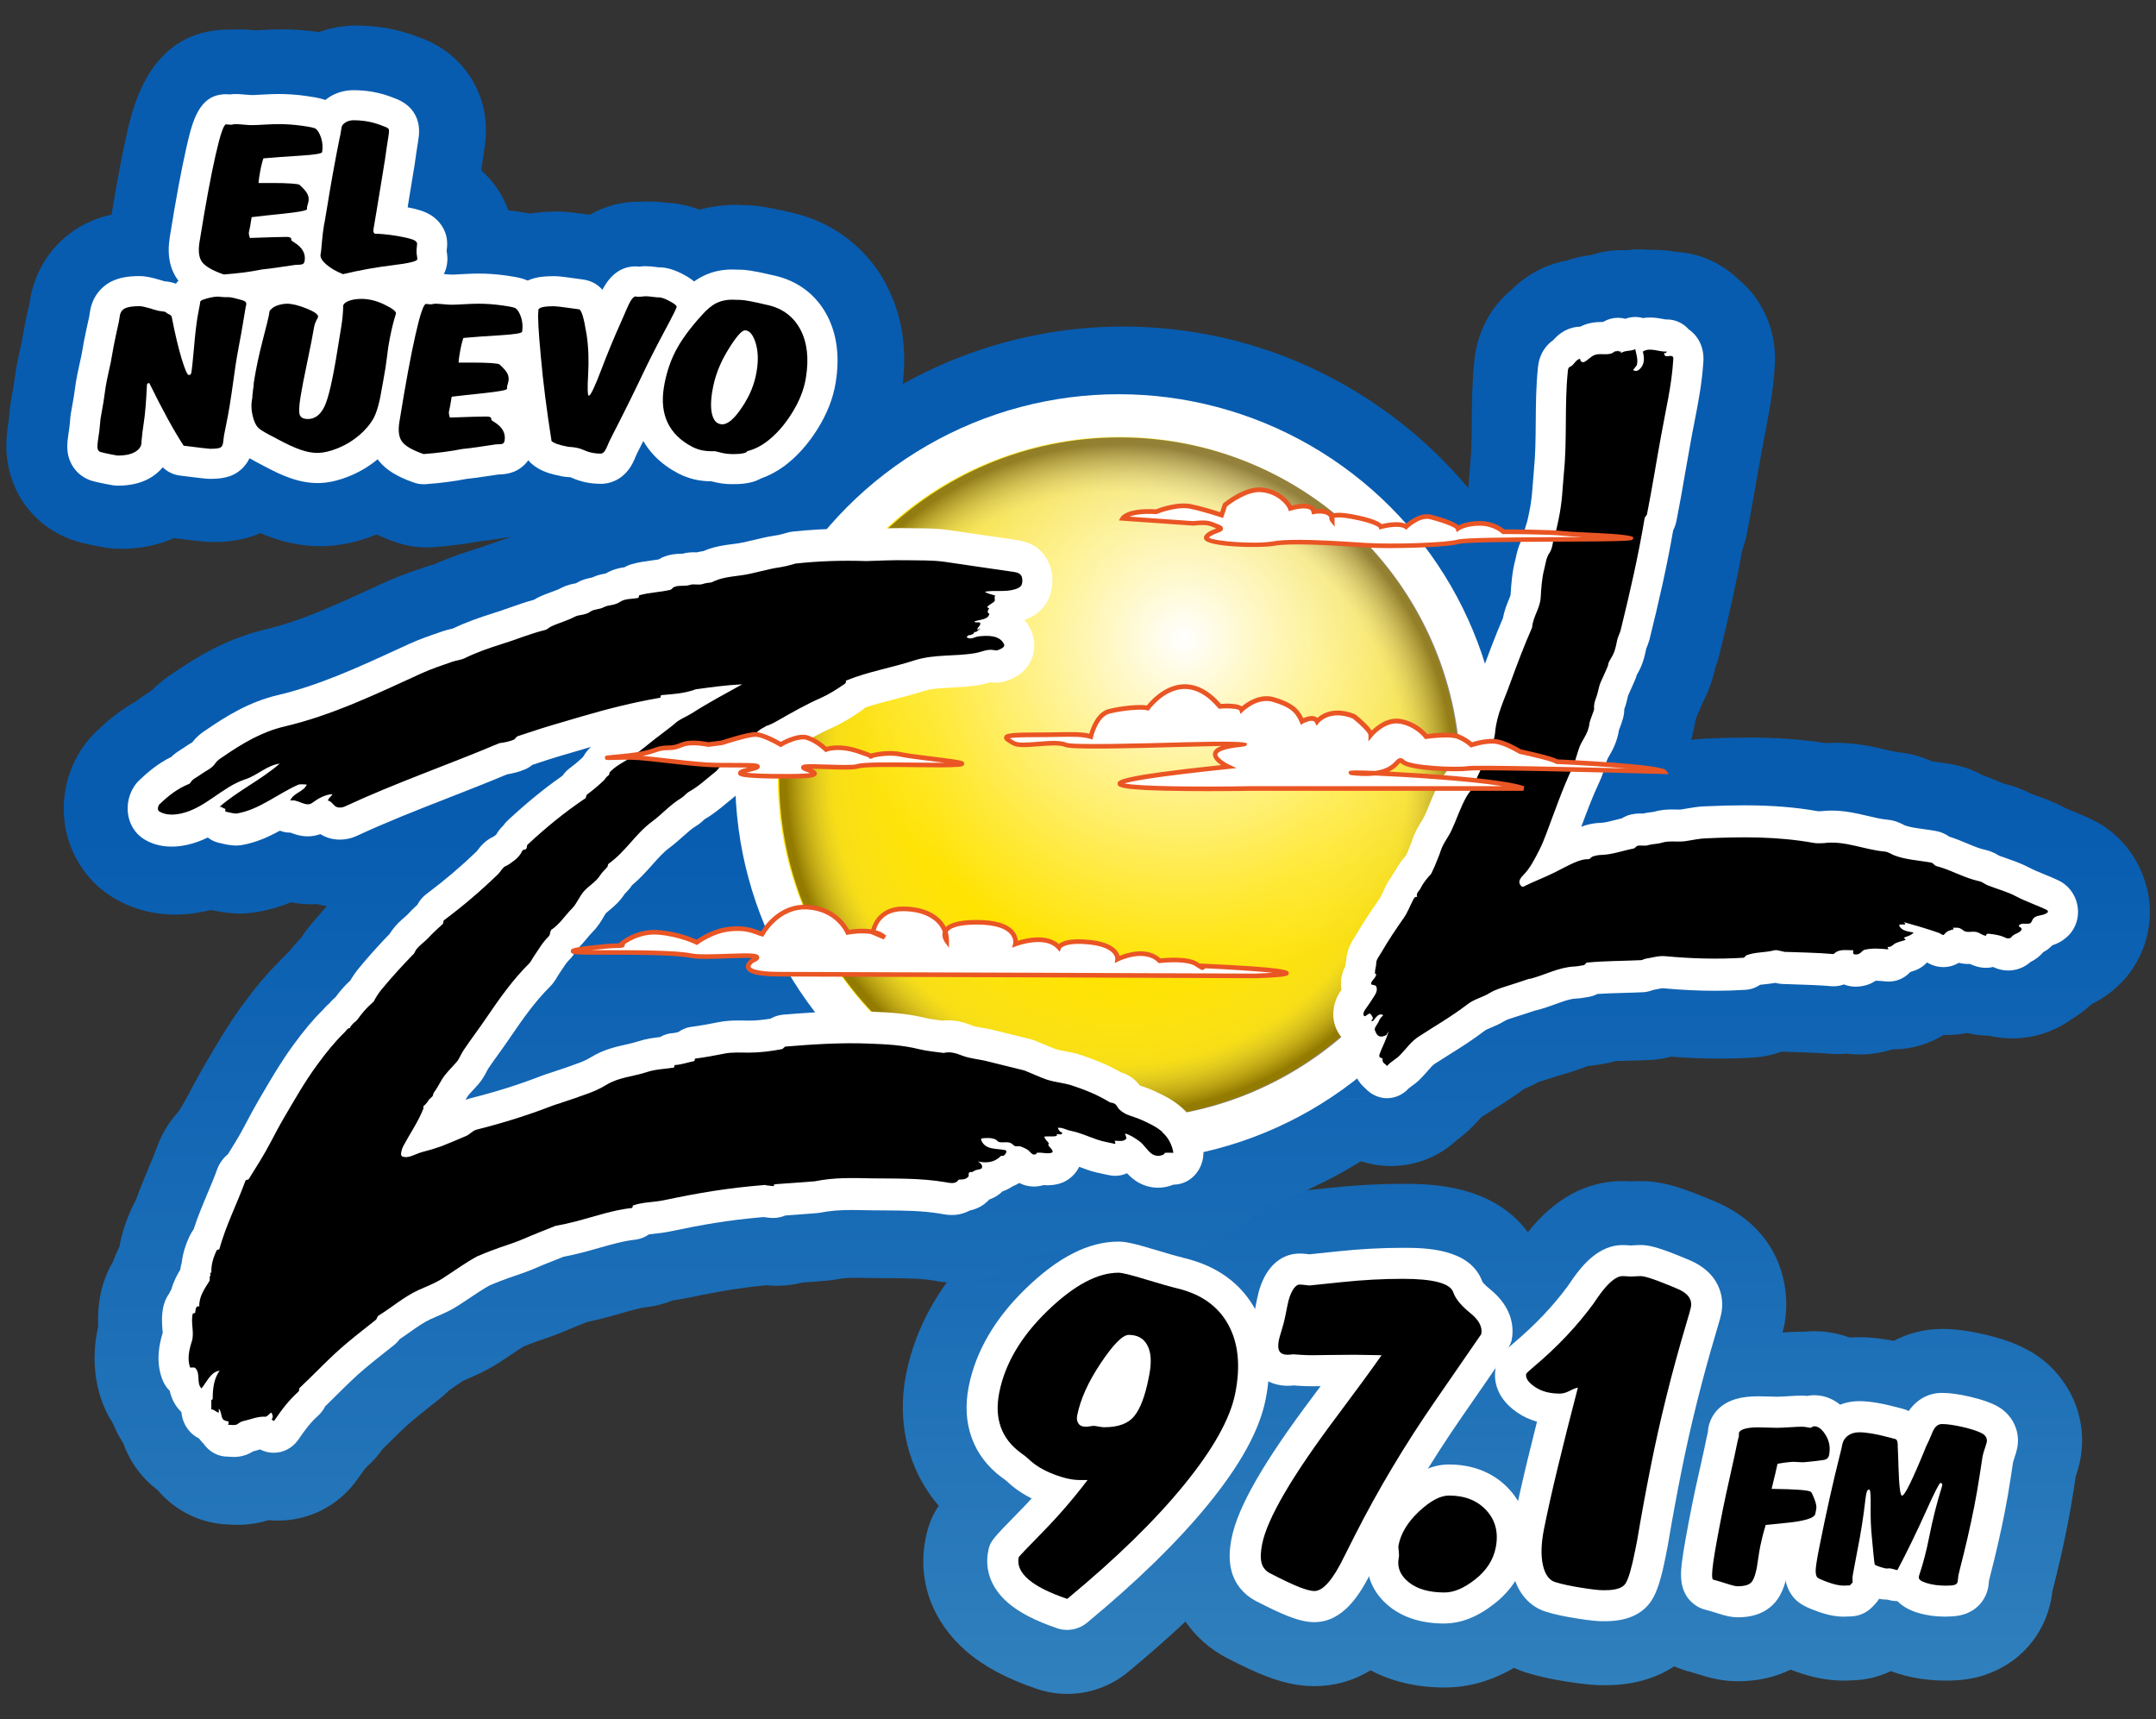 <?xml version="1.0" encoding="UTF-8"?><svg id="a" xmlns="http://www.w3.org/2000/svg" xmlns:xlink="http://www.w3.org/1999/xlink" viewBox="0 0 676.7 539.6"><rect x="0" y="0" width="676.7" height="539.6" fill="#333333" stroke="none"/><defs><linearGradient id="b" x1="468.4" y1="261.53" x2="468.4" y2="680.42" gradientUnits="userSpaceOnUse"><stop offset=".08" stop-color="#075cb0"/><stop offset=".81" stop-color="#3d8bc1"/></linearGradient><linearGradient id="c" x1="142.92" y1="214.45" x2="142.92" y2="806.61" xlink:href="#b"/><linearGradient id="d" x1="347.34" y1="207.9" x2="347.34" y2="774.49" xlink:href="#b"/><radialGradient id="e" cx="307.07" cy="209.26" fx="307.07" fy="209.26" r="107.01" gradientTransform="translate(599.8 -90.52) rotate(90)" gradientUnits="userSpaceOnUse"><stop offset="0" stop-color="#fff"/><stop offset=".21" stop-color="#fff8c6"/><stop offset=".76" stop-color="#ffe938"/><stop offset="1" stop-color="#ffe300"/></radialGradient><radialGradient id="f" cx="351.51" cy="244.22" fx="351.51" fy="244.22" r="106.94" gradientUnits="userSpaceOnUse"><stop offset=".57" stop-color="#fff" stop-opacity="0"/><stop offset=".84" stop-color="#c0baba" stop-opacity=".12"/><stop offset=".98" stop-color="#140000" stop-opacity=".46"/></radialGradient></defs><path d="m649.47,436.58c-3.08-5.59-7.66-10.1-13.23-13.04-3.68-1.98-7.91-3.49-13.32-4.75-5-1.17-9.38-1.74-13.39-1.74-5.3,0-10.51,1.29-15.14,3.74-3.95-.78-7.51-1.15-10.85-1.15-.98,0-1.97.04-2.95.12-3.58-1.3-7.42-1.99-11.14-1.99-1,0-2.01.05-3,.15-.33,0-.65-.01-.98-.01-1.43,0-3.18.07-5.65.23-.11,0-.21.01-.31.02.21-.83.35-1.44.47-2.04,2.52-12.67-1.62-30.49-21.51-39-.64-.29-1.29-.56-2.01-.83-.26-.09-.59-.24-1.07-.44l-.6-.25c-8.93-3.66-14.12-4.95-19.86-4.95-.89,0-1.83.03-2.88.09-.98-.06-1.88-.09-2.75-.09-11.3,0-21.3,5.39-29.75,16.04-11.18-15.18-31.36-15.18-39.23-15.18-7.23,0-14.75.41-22.35,1.21-3.25.34-5.42.57-6.87.72-1.09-.09-2.14-.13-3.18-.13-6.84,0-13.54,2.28-19.04,6.44-3.81-1.86-7.94-3.34-12.3-4.41-.9-.21-3.18-.81-8.33-2.38-8.28-2.52-12.61-3.38-17.16-3.38-14.84,0-28.94,6.68-43.12,20.43-12.65,12.27-20.58,26.12-23.57,41.17-3.05,15.35.68,30.31,10.24,41.36-2.11,3.12-3.32,6.18-4.14,10.36-2.61,13.13,2.05,26,12.78,35.29,5.5,4.76,12.73,8.63,22.11,11.81,3.1,1.06,6.34,1.59,9.62,1.59,6.92,0,13.67-2.43,19-6.83,6.44-5.32,12.5-10.65,18.07-15.87,3.24,4.71,7.63,8.6,12.85,11.36,5.03,2.59,9,4.44,12.12,5.66,5.78,2.24,10.56,3.24,15.5,3.24,6.33,0,12.26-1.67,17.63-4.97,6.75,3.58,14.57,5.4,23.27,5.4,7.45,0,14.76-2.08,21.74-6.17,1.77.81,3.3,1.33,4.34,1.64,3.37,1.03,7.29,1.9,12,2.65,6.42,1.02,9.39,1.16,11.45,1.16h.95c8.31,0,15.55-1.99,21.56-5.92,1.59.71,3.26,1.29,4.95,1.71.25.06.97.26,2.39.71,4.91,1.59,8.67,2.26,12.59,2.26,6.09,0,11.67-1.23,16.6-3.65.55.21,1.08.41,1.57.59,5.28,1.92,10.25,2.86,15.17,2.86.34,0,1.14,0,2.19-.07,4.32-.04,8.64-1.05,12.55-2.91.8.31,1.63.59,2.45.84,4.61,1.42,9.63,2.14,14.92,2.14,4.52,0,8.3-.54,11.89-1.71,10.91-3.54,18.75-12.33,20.98-23.51.18-.9.32-1.79.43-2.78,1.79-6.92,3.39-13.91,4.75-20.77.74-3.7,1.41-7.59,2.01-11.54.23-1.55.42-2.76.55-3.62.66-2.02,1.08-3.56,1.4-5.15,1.48-7.46.32-14.99-3.37-21.77Z" fill="url(#b)"/><path d="m278.23,89.39c-6.11-11.55-16.56-19.57-29.42-22.59-.32-.08-.64-.15-.83-.18-7.79-1.84-11.42-2.23-14.45-2.24h-.46c-1.06-.06-1.84-.07-2.29-.07h-.12c-3.84,0-7.57.51-11.1,1.49-3.53-1.32-6.96-2.03-10.38-2.17-1.99-.26-3.86-.39-5.72-.39-.71,0-1.43.02-2.18.08-.3,0-.6-.01-.89-.01-5.41,0-10.69,1.42-15.28,4.11-.36-.05-.77-.11-1.26-.18-4.25-.62-6.69-.85-8.98-.85-3.25,0-5.93.2-8.39.64-1.14-.22-2.38-.41-3.87-.62-1.01-.14-2.03-.27-3.04-.37-1.74-4.82-4.68-9.16-8.54-12.6.35-2.48.63-4.37.88-5.9.68-4.02,1.3-10.16-1.16-17.03-.12-.35-.26-.7-.26-.7,0,0,0,0,0,0-3.29-8.61-10.13-15.08-19.21-18.19l-.72-.28c-5.88-2.2-12.18-3.32-18.73-3.32-4.02,0-7.95.69-11.7,2.05l-.26-.04c-3.81-.54-7.7-.82-11.53-.82-1.7,0-3.72.07-6.19.21-.9.05-1.49.08-1.86.1l-.26-.02c-2.14-.2-3.66-.28-5.08-.28-.75,0-1.51.03-2.16.07-.31,0-.61-.01-.92-.01-24.63,0-30.04,23.75-32.07,32.69-1.49,6.57-3.1,15.1-4.78,25.37-2.89.64-5.59,1.59-8.23,2.9-9.29,4.72-15.61,13.42-17.37,23.89l-.22,1.37-.67,2.96c-.65,2.96-1.19,5.76-1.65,8.56h0s-.02.08-.03.12c-.01.06-.14.75-.57,2.64l-.06.27c-.6,2.78-.99,4.64-1.29,6.49-.1.62-.23,1.52-.42,2.93l-.03.2c-.07.58-.14,1.01-.19,1.33-.1.61-.23,1.4-.39,2.22-.26,1.38-.44,2.42-.53,3.02-.24,1.42-.35,2.61-.47,4.03l-.07.88c-.02.24-.08.63-.13.96-.71,4.43-1.2,9.32.08,15.02,2.51,10.99,10.48,19.5,21.34,22.78,1.73.51,3.52.9,5.68,1.34,2.98.59,5.16.98,8.18.98h.04c5.99-.01,11.57-1.14,16.58-3.36.37.05.88.11.88.11,2.24.29,4.11.52,5.38.66,3.03.35,4.37.46,5.99.46,4.8,0,8.78-.6,12.53-1.88l.59-.21c.59-.21,1.18-.45,1.75-.7,1.29.55,2.5,1.02,3.69,1.43,5.08,1.77,10.16,2.67,15.12,2.67,5.79,0,11.72-1.24,17.62-3.68l.05-.02c1.88.89,3.87,1.7,6.08,2.46,3.11,1.08,6.35,1.62,9.64,1.62.76,0,1.5-.03,2.22-.08,2.92-.22,5.57-.49,7.85-.8,2.09-.26,4.14-.59,6.19-.98,1.78-.2,3.76-.46,5.87-.78l3.05-.46c2.84-.15,5.45-.59,7.95-1.35,1.8.58,3.77,1.08,6,1.53.72.15,1.46.28,2.2.38,4.49,1.6,9.26,2.41,14.16,2.41,5.71,0,11.53-1.71,16.48-4.83,2.64,1.25,5.44,2.23,8.31,2.92,2.35.55,4.79.91,7.27,1.05,3.04.65,6.08.98,9.04.98h.87c3.33,0,6.37-.32,9.28-.97l.39-.09c2.41-.58,4.73-1.4,6.79-2.4,3.8-1.46,7.51-3.5,11.01-6.06,5.98-4.42,11.2-10.15,15.51-17.02,4.49-7.13,7.38-14.57,8.59-22.11,2.04-12.47.45-23.81-4.75-33.7Z" fill="url(#c)"/><path d="m673.81,278.68c-2.23-9.41-8.7-17.46-17.27-21.52-2.18-1.04-4.11-1.83-5.87-2.55-.91-.37-2.16-.89-2.6-1.12-3.91-2.07-7.52-3.32-10.18-4.23l-.29-.1c-2.79-1.49-5.68-2.56-8.55-3.19-.47-.17-1.49-.6-2.19-.89-1.32-.55-2.92-1.22-4.78-1.9-2.95-1.61-6.12-2.73-9.42-3.32-1.85-.34-3.48-.56-4.95-.76-.35-.05-.91-.13-1.41-.2-3.58-1.59-7.23-2.55-10.81-2.85-.55-.07-2.22-.46-3.24-.7-4.01-.94-9.5-2.24-16.14-2.24-1.05,0-2.1.03-3.15.1-7.55-1.19-15.3-1.75-24.26-1.75-3.93,0-8,.1-13.08.33-1.77.06-3.39.21-4.83.4.49-1.61.92-3.39,1.19-5.4.16-.56.3-1.08.41-1.53.25-.56,1.13-2.58,1.23-2.81.3-.65.57-1.31.83-1.99,1.72-3.29,2.97-6.75,3.89-10.8.38-1.01.7-1.99.99-3,.09-.32.18-.65.29-1.1,2.87-11.68,5.22-21.82,7.25-33.08.61-1.65,1.08-3.32,1.39-4.96,1.09-5.49,1.99-10.7,2.79-15.3l.06-.34c.52-3.02,1.05-6.07,1.68-9.48.34-1.93.71-3.83,1.08-5.74l.04-.21c1.2-6.13,2.55-13.06,3.08-20.8.98-11.04-3.39-21.57-11.71-28.3-5.26-4.97-12.02-7.89-19.17-8.3-1.84-.32-4.22-.65-7.02-.65-.45,0-.89,0-1.33.03-1.1-.12-2.22-.18-3.32-.18-1.36,0-2.73.09-4.08.28-.33-.02-.67-.02-1-.03h-.35c-3.26,0-6.46.52-9.55,1.55-2.64.29-5.15.85-7.64,1.72-4.82.86-11.4,3.17-17.39,9.16-6.82,5.61-10.99,13.74-11.75,22.96-.64,6.63-.69,12.63-.73,18.48-.03,4.67-.07,9.09-.48,13.21-.15,1.63-.26,3.09-.36,4.5-.09,1.24-.17,2.22-.26,3.1-7.03-8.41-14.99-15.94-23.8-22.53-24.64-18.42-53.92-28.16-84.7-28.16-38.11,0-74.89,15.59-101.49,42.91-1.13.1-2.24.21-3.33.33-1.8.2-3.59.56-5.29,1.07-.98.29-1.04.3-1.52.37-.94.14-2.52.38-4.3.8-1.82.41-3.18.72-4.7,1.09l-1.74.41c-.39.07-.97.14-1.57.21-2.77.36-6.81.89-11.46,2.46-1.37.08-2.73.23-4.05.46-3.9.21-7.65,1.01-11.17,2.39-2.12.3-4.8.73-7.89,1.58-1.08.3-2.16.66-3.23,1.09-2.22.52-4.37,1.23-6.4,2.13-1.23.32-2.43.69-3.59,1.12-1.99.49-3.93,1.14-5.76,1.95-2.46.64-4.82,1.53-7.02,2.66-.24.09-.54.2-.82.3-1.4.51-3.51,1.28-6.09,2.51-.09.05-.19.09-.28.14-2.48.75-4.69,1.53-6.71,2.25-1.44.51-2.93,1.04-4.11,1.4l-.47.14c-3.77,1.2-8.16,2.65-13,4.82-.83.21-1.88.51-3.06.92l-1.05.36c-3.12,1.07-7.01,2.41-11.34,4.35l-3.77,1.73c-11.78,5.41-22.91,10.53-33.72,13.06-12.17,2.87-21.6,8.6-29.22,13.85-1.22.79-3.75,2.47-6.48,5.23-.27.18-.56.38-.85.59-.84.52-2.27,1.42-3.96,2.75-5.59,3.16-9.69,6.77-12.65,9.6-7.33,6.97-11.1,17.28-10.09,27.58,1,10.13,6.66,19.28,15.13,24.45,5.92,3.63,12.57,5.47,19.78,5.47,3.11,0,6.33-.36,9.6-1.09.52-.12,1.04-.24,1.55-.38,3.05.69,5.85,1.13,9.06,1.13,1.84,0,3.68-.16,5.46-.47,3.58-.62,7.09-1.62,10.64-3.05,2.14.42,4.29.63,6.41.63.57,0,1.14-.02,1.71-.05,1.01.26,2.03.48,3.06.64-1.75,1.95-3.41,3.89-5.06,5.87-1.07,1.28-2.06,2.61-3.01,4.03-1.28,1.33-2.52,2.75-3.75,4.29-.44.43-.87.87-1.28,1.32-.79.74-1.56,1.53-2.3,2.35-3.76,3.78-7.09,7.75-11.07,13.2-4.3,5.88-7.48,11.29-10.58,16.58l-1.63,2.77c-1.56,2.68-2.95,5.3-4.06,7.4l-.84,1.59c-.86,1.63-1.79,3.21-2.89,5-2.57,2.75-4.68,6-6.14,9.47-.19.45-.37.91-.57,1.46-.72,2-1.67,4.24-2.67,6.64-1.35,3.21-2.75,6.53-4.07,10.28-.3.53-.59,1.07-.86,1.62-2.08,4.25-3.53,8.61-4.3,12.99-.79,1.58-1.46,3.15-2.04,4.74-1.65,2.79-2.87,5.81-3.63,9.02-.84,3.58-1.17,7.29-1,11.3-1.78,8.01-1.46,15.7.95,22.81.88,2.65,2.1,5.17,3.63,7.49.87,2.18,1.95,4.25,3.23,6.19,1.5,4.27,3.9,8.2,7,11.42,1.18,1.22,2.45,2.35,3.8,3.36,5.6,6.65,13.64,10.58,22.27,10.85.75.05,1.71.11,2.81.11,3.35,0,6.62-.49,9.76-1.46.97.09,1.94.14,2.91.14,9.88,0,18.92-4.62,24.77-12.65.22-.3.43-.6.65-.91,1.24-1.82,2.09-2.94,2.54-3.34.02-.01.4-.36.4-.36,1.69-1.56,3.21-3.29,4.52-5.16.6-.59,2.02-1.99,2.02-1.99,2.73-2.71,5.09-5.05,7.52-7.09,1.91-1.6,3.85-3.13,5.91-4.76l.19-.15c.82-.65,1.65-1.31,2.41-1.91.99-.78,1.94-1.63,2.83-2.53.43-.3.85-.6,1.27-.9.95-.67,2.51-1.78,3.09-2.1.44-.2.9-.4,1.48-.65,2.5-1.08,5.91-2.56,9.65-4.95,1.43-.91,2.83-1.85,4.23-2.79,1.36-.92,2.66-1.79,3.73-2.44,1.37-.57,2.75-1.07,3.85-1.47l1.26-.43c2.25-.76,5.04-1.71,8.25-3.1,1.46-.64,3.19-1.33,4.88-2l1.58-.63c1.93-.41,3.84-.86,5.84-1.39,1.74-.46,3.44-.94,5.16-1.43,3-.86,5.84-1.67,7.67-1.87.3-.03.6-.07.81-.1,2.6-.35,5.14-1.04,7.57-2.04,1.25-.16,2.71-.38,4.42-.73,9.18-1.92,15.97-3.14,24.93-4,1.21.12,2.28.17,3.38.17,2.67,0,5.32-.34,7.88-1.02,8.03-.58,9.46-.69,11.59-1.15,1.28-.23,2.94-.33,5.35-.33,1.36,0,2.72.03,4.13.06l1.75.03c1.34.02,2.68.03,4.01.03,5.48.03,10.21.06,14.17.72h.07c1.28.25,3.84.72,7.11.72,4.54,0,8.92-.89,13.01-2.64,3.84-1.19,7.36-3.03,10.49-5.49.48-.26.96-.53,1.43-.82.27,0,.54.01.81.01,1.69,0,3.39-.14,5.07-.41,3.43-.08,6.78-.65,9.96-1.69,1.52-.5,3-1.12,4.44-1.86,1.3.27,2.62.44,3.94.54,4.8,2.5,10.13,3.81,15.57,3.81,3.12,0,6.21-.43,9.2-1.28,7.77-1.14,14.72-5.21,19.64-11.53.49-.63.96-1.28,1.4-1.95,11.29-3.58,22.08-8.55,32.17-14.83,2.5.82,5.1,1.32,7.7,1.45.58.03,1.15.05,1.73.05,7.69,0,15-2.89,20.67-8.16,1.19-.88,3.25-2.46,5.28-4.59.97-1,1.79-1.92,2.42-2.63.65-.41,2.39-1.5,2.39-1.5,3.31-2.07,7.03-4.4,10.97-7.28,1.2-.51,2.78-1.22,4.55-2.2,0,0,1.64-.52,1.71-.54.55-.18,1.1-.36,1.65-.53l.3-.1c.76-.24,1.53-.49,2.32-.75.1-.03.21-.05.34-.08,3.07-.81,5.71-1.77,7.67-2.48.37-.13,1-.36,1.5-.54,1.75-.15,3.17-.4,4.15-.56l.34-.06c.58-.09,1.17-.19,1.85-.33.76-.16,1.52-.36,2.27-.58,1.39-.06,2.83-.09,4.31-.14,2.17-.06,4.35-.12,6.52-.22,0,0,.57-.03.61-.03,2.07-.14,4.07-.47,6.08-1.02,5.21.41,10.17.61,15.12.61,3.68,0,7.39-.12,11.08-.36.04,0,.15,0,.18-.01,2.87-.22,5.65-.83,8.3-1.82.22.01.44.02.66.03,1.04.04,2.07.07,3.11.11l.88.03c3.68.11,7.16.22,10.4.5.86.07,1.73.11,2.58.11.96,0,1.92-.05,2.88-.14,1.33.17,2.69.26,4.04.26,3.1,0,6.24-.45,9.38-1.36.25-.08.51-.15.76-.23.08,0,.17,0,.25,0,5.59,0,11.14-1.6,15.92-4.55.39.02.77.02,1.16.02,2.07,0,4.12-.21,6.14-.62,2.22.52,4.49.8,6.81.85h.15c2.39.56,4.84.85,7.29.85,6.73,0,13.38-2.19,18.8-6.17,2.01-1.2,3.88-2.59,5.57-4.15.26-.18.52-.37.78-.56,3.21-1.6,6.14-3.7,8.72-6.27,1.07-1.07,2.07-2.22,2.98-3.44,5.67-7.59,7.65-17.28,5.44-26.58Z" fill="url(#d)"/><path d="m70.27,95.6c-1.05,0-2.1-.18-3.1-.52-5.22-1.81-8.71-3.96-10.98-6.75-2.83-3.53-3.8-8.15-2.92-13.77l.14-.85c1.8-11.21,3.49-20.33,5.02-27.07,1.91-8.4,3.89-17.07,12.53-17.07.37,0,.75.02,1.21.06.62-.08,1.24-.12,1.86-.12.48,0,1.33.02,3.23.2,1.14.11,1.69.12,1.88.12.22,0,.98-.01,3.26-.15,2.07-.12,3.71-.18,5.02-.18,2.9,0,5.83.21,8.72.62,4.36.61,6.68,1.16,8.82,2.86,2.28,1.84,3.89,4.37,4.9,7.57.86,2.76,1.07,5.66.61,8.63-.02.13-.04.26-.07.4-.73,3.68-2.83,5.74-5.51,6.93.01.03.03.05.04.08,1.24,2.41,1.69,5.21,1.26,8.04-.12.72-.27,1.29-.4,1.77-.03.32-.08.68-.15,1.06-.47,2.47-1.55,4.21-3.04,5.45,2.13,3.05,2.97,6.64,2.37,10.43,0,.05-.02.1-.03.16-.56,3.2-2.32,5.84-4.96,7.43-.08.05-.16.09-.24.14-2.07,1.17-4.24,1.44-6.16,1.48l-4.19.61c-2.24.35-4.2.61-5.79.76-1.85.36-3.76.68-5.69.94-2.29.29-4.53.51-6.93.7-.24.02-.48.03-.71.03Z" fill="#fff"/><path d="m107.58,95.46c-1.22,0-2.43-.24-3.57-.7-3.22-1.31-5.82-2.87-7.95-4.77-5.02-4.42-5.16-9.12-4.8-11.52l.13-.85c.04-.37.12-1.22.23-2.53.21-2.32.44-4.19.72-5.92.07-.52.18-.98.29-1.45.27-1.52.51-2.96.72-4.3,1.19-7.36,2.5-14.62,3.91-21.64.02-.11.24-1.04.29-1.25,0,0,.35-2.22.37-2.28.58-3.17,2.52-5.94,5.48-7.81.06-.04.11-.07.17-.11,2.21-1.33,4.74-2.03,7.34-2.03,4.13,0,8.07.69,11.69,2.05.05.02.84.33.84.33,3.72,1.24,6.21,3.43,7.4,6.52.02.06.05.13.07.2.9,2.5.66,4.95.31,7.02-.32,1.95-.67,4.26-1.08,7.25-.01.1-.14.86-.14.86-.05.3-.09.54-.13.73l-.42,2.61c-.49,3.02-.99,6.08-1.51,9.19.77.15,1.53.31,2.28.49.08.02.15.04.23.06,1.94.5,3.35,1.05,4.56,1.77,2.23,1.33,3.93,3.37,4.78,5.75.19.53.33,1.08.42,1.64.19,1.14.19,2.28,0,3.7-.01.12-.02.22-.03.31.18,1.09.4,2.5.11,4.16-1.26,7.93-9.73,8.94-15.95,9.68-4.75.57-9.66,1.45-14.59,2.62-.72.17-1.45.26-2.18.26Z" fill="#fff"/><path d="m37,152.41c-1.08,0-2.01-.16-4.18-.6-1.94-.39-3.04-.64-3.94-.91-3.81-1.15-6.58-4.14-7.47-8.02-.43-1.94-.39-3.92.17-7.37.13-.86.27-1.81.34-2.71,0-.05.05-.59.05-.59.1-1.12.15-1.8.26-2.41.09-.56.24-1.44.47-2.63.2-1.11.37-2.07.49-2.82.08-.47.17-1.11.28-1.97,0-.04.01-.09.02-.13.15-1.07.27-1.87.35-2.42.21-1.31.54-2.87,1.06-5.3,0-.04.02-.08.03-.12.54-2.34.74-3.43.82-3.92,0-.04.01-.08.02-.12.38-2.33.86-4.82,1.43-7.39.43-1.89.69-3.04.78-3.51l.31-1.92c.68-4.06,3.11-7.4,6.67-9.21,2.36-1.17,5.15-1.7,8.86-1.7,1.58,0,3.3.31,5.94,1.07.11.03.21.06.32.1.95.31,1.36.42,1.52.46.01,0,.03,0,.04,0,.06,0,.13.01.21.02.57.05,1.85.17,3.35.74,1.51-2.09,3.96-3.6,7.32-4.51,2.13-.6,4.11-.9,5.97-.9.62,0,1.28.05,2.09.16h.05s.94,0,.94,0c1.6,0,3.42.31,5.73.97.6.15,1.1.28,1.47.39.27.08.54.17.8.28,4.96,1.82,7.84,6.47,7.05,11.6-.03.19-.06.38-.1.56-.04.21-.1.48-.18.84-.34,1.96-.66,3.82-.94,5.58-.2,1.27-.53,3.04-.95,5.29-.5,2.61-.7,3.8-.78,4.29l-.4,2.5c-.08.51-.31,2.13-.69,4.85-.4,2.9-.8,5.54-1.17,7.87-.33,2.06-.73,4.18-1.21,6.5-.34,1.75-.51,2.62-.61,3.08-.02.14-.04.29-.05.44-.01.16-.03.31-.05.47l-.03.31c-.03.34-.09.84-.23,1.45-.81,3.93-3.4,7.03-7.02,8.35-.06.02-.11.04-.17.06-1.64.56-3.52.82-6.08.82-.52,0-1.12-.02-3.67-.32-1.3-.14-3.02-.36-5.08-.62l-.75-.1c-2.05-.26-3.93-1.18-5.39-2.59-1.17,1.44-2.67,2.67-4.47,3.63-2.66,1.41-5.85,2.12-9.51,2.13h-.08Z" fill="#fff"/><path d="m99.63,151.59c-2.7,0-5.56-.52-8.51-1.55-2.4-.82-5.37-2.2-9.02-4.18-.42-.23-.99-.53-1.72-.91-3.36-1.76-5.16-3.01-6.47-4.52-1.81-2.01-3.06-4.58-3.82-7.86-.65-2.77-.79-5.55-.4-8.22,0-.05.09-.57.09-.57,0-.1.01-.2.02-.3.09-1.09.22-2.15.38-3.21,0-.13.01-.26.02-.38.04-.47.08-.97.19-1.54l.07-.49c.68-4.22,1.64-8.71,2.86-13.42,1.47-5.67,1.72-6.84,1.76-7.01.09-.5.14-.85.17-1.03.56-3.84,3.14-6.05,4.12-6.88.07-.06.13-.11.2-.17,1.43-1.15,3.18-2.05,5.22-2.67.06-.02.13-.04.19-.06,1.74-.49,3.46-.74,5.14-.74,2.83,0,6,.72,9.67,2.19.53.21,1.03.43,1.51.66,1.12-1.18,2.66-2.29,4.77-3.1,2.17-.85,4.6-1.27,7.43-1.27,3.83,0,7.66.94,11.42,2.79,6.54,3.17,9.49,7.41,8.74,12.57-.12.9-.35,1.57-.46,1.91l-.05.15c-.73,2.34-1.36,5.16-1.93,8.63-.07.49-.19,1.35-.33,2.57-.18,1.57-.37,2.85-.53,3.85-.18,1.16-.4,2.4-.63,3.7l-.09.5c-.24,1.32-.37,2.06-.4,2.25-.88,5.54-2.04,9.51-3.63,12.46-1.65,2.99-3.92,5.7-6.79,8.14-2.68,2.29-5.76,4.15-9.11,5.52-3.51,1.45-6.91,2.2-10.06,2.2Z" fill="#fff"/><path d="m133.02,151.97c-1.05,0-2.09-.17-3.09-.52-5.23-1.81-8.73-3.97-10.99-6.78-2.84-3.51-3.82-8.15-2.91-13.8l.15-.87c1.86-11.51,3.5-20.38,5-26.99,1.89-8.39,3.85-17.08,12.53-17.08.37,0,.75.02,1.2.06.61-.08,1.25-.13,1.87-.13.56,0,1.35.03,3.21.2.05,0,.09,0,.14.01.91.1,1.5.11,1.77.11.2,0,1.04-.01,3.25-.15,2.17-.12,3.75-.18,5.03-.18,2.83,0,5.75.21,8.7.62,4.27.59,6.69,1.17,8.84,2.87,2.26,1.79,3.91,4.35,4.91,7.6.86,2.86,1.04,5.74.58,8.63-.65,3.86-2.82,6.02-5.58,7.26.02.03.11.21.13.26,1.22,2.52,1.62,5.3,1.16,8.05-.08.51-.21,1.07-.38,1.67,0,.11-.02.21-.03.31-.01.1-.02.19-.04.29-.4,2.68-1.52,4.54-3.12,5.85,2.13,3.05,2.98,6.65,2.37,10.45-.51,3.22-2.25,5.9-4.88,7.54-.06.04-.12.07-.18.11-2.07,1.22-4.22,1.51-6.27,1.56-.33.05-4.16.61-4.16.61-2.23.34-4.2.6-5.85.77-2.01.39-3.91.7-5.8.94-2.04.28-4.3.51-6.84.7-.24.02-.47.03-.71.03Z" fill="#fff"/><path d="m188.51,151.83c-3.23,0-6.29-.64-9.09-1.91l-.22-.1s0,0,0,0c-.02,0-.27-.07-.77-.1-.64-.03-1.38-.08-2.19-.26-1.85-.37-3.34-.76-4.54-1.18-1.86-.65-3.42-1.53-4.74-2.66-1.7-1.46-2.83-3.48-3.18-5.7-1.6-10.12-2.72-18.98-3.44-27.08-.88-9.37-.98-13.15-.86-15.17,0-.1,0-.2,0-.3,0-.46.03-.92.1-1.38.5-3.36,2.96-7.42,8.41-8.76,1.51-.38,3.37-.56,5.95-.56.87,0,2.21.08,6.08.64,1.2.18,2.11.3,2.77.38.19.02.37.05.56.08,2.52.44,4.36,1.61,5.73,3.17,1.66-3.18,4.76-7.34,10.38-7.34.4,0,.8.02,1.2.07.75-.08,1.3-.13,1.88-.13,1.11,0,2.27.09,3.56.28.21.03.4.06.57.08h.21c2.35,0,4.75.71,7.76,2.31,6.85,3.62,7.64,8.36,7.06,11.74-.27,1.63-.62,2.67-4.84,10.55-2.49,4.63-4.7,9-6.58,12.96-1.19,2.52-2.61,5.46-4.22,8.71-1.48,3-3.36,6.73-5.92,11.73-.26.54-.6,1.24-.91,2.02-.03.08-.06.15-.09.23-2.97,6.95-8.41,7.7-10.61,7.7Zm5.39-29.45" fill="#fff"/><path d="m229.63,151.94c-2.03,0-4.17-.3-6.35-.9h-.01c-1.87,0-3.67-.2-5.37-.6-1.69-.41-3.33-1.01-4.89-1.8-5.56-2.9-9.54-6.87-11.94-11.86-2.33-4.88-3.01-10.48-2.03-16.67.82-5.07,2.33-9.77,4.48-14.01,2.1-4.18,5.28-8.6,9.7-13.49,2.44-2.76,4.89-4.72,7.48-5.99,2.69-1.34,5.76-2.04,9.08-2.05.04,0,.08,0,.11,0,.24,0,.73,0,1.39.05,0,0,.86.02,1.02.02,1.56,0,3.9.22,10.46,1.78.17.03.33.06.49.1,7.29,1.71,12.94,6.02,16.35,12.47,3.11,5.92,4.01,13.01,2.69,21.09-.78,4.89-2.72,9.84-5.77,14.68-2.99,4.76-6.51,8.66-10.47,11.58-2.3,1.67-4.69,2.93-7.15,3.78-.94.53-2.05.98-3.38,1.3-.05.01-.09.02-.14.03-1.44.32-3.03.48-4.88.48h-.87Z" fill="#fff"/><circle cx="351.15" cy="244.12" r="120.4" fill="#fff"/><circle cx="351.15" cy="244.12" r="107.01" transform="translate(-74.96 207.59) rotate(-29.91)" fill="url(#e)"/><path d="m351.5,137.28c-59.06,0-106.93,47.86-106.93,106.93s47.87,106.94,106.93,106.94,106.95-47.87,106.95-106.94-47.87-106.93-106.95-106.93" fill="url(#f)"/><path d="m73.29,457.22c-.5,0-1.02-.03-1.54-.07l-.31-.02c-3.08,0-5.87-1.59-7.6-4.14-.35-.33-.69-.7-1.01-1.1-.13-.16-.25-.32-.37-.48-1-.48-1.91-1.14-2.71-1.97-1.61-1.68-2.6-3.9-2.81-6.28-.06-.06-.12-.11-.17-.17-2.1-2.1-3.05-4.5-3.49-6.51-1.13-1.1-2-2.5-2.53-4.12-1.84-5.39-.78-10.51.32-14.08-.02-.27-.05-.63-.07-.91-.15-1.8-.38-4.52.33-7.57.18-.75.65-2.29,1.75-3.82.21-.47.44-.91.7-1.32.69-2.49,1.8-4.56,2.82-6.25.08-.77.23-1.47.43-2.11.33-2.87,1.22-5.79,2.65-8.72.18-.37.38-.72.6-1.06.14-.22.3-.44.47-.67,1.31-4.03,2.87-7.73,4.38-11.33,1.1-2.62,2.14-5.09,3.05-7.61.06-.16.12-.33.19-.49.4-.95,1.34-2.73,3.16-4.18,1.88-3,3.53-5.68,5.08-8.62l.8-1.5c1.15-2.16,2.33-4.39,3.65-6.66l1.59-2.71c2.94-5.02,5.73-9.76,9.41-14.79,3.46-4.74,6.3-8.11,9.44-11.21.6-.72,1.23-1.34,1.89-1.88.69-.86,1.38-1.48,1.89-1.9,1.3-1.74,2.79-3.55,4.69-5.29.71-1.2,1.59-2.54,2.68-3.85,2.99-3.62,6.11-7.1,9.73-10.85.19-.33.42-.7.7-1.07,1.37-1.89,2.8-3.11,3.84-4,.3-.26.68-.58.81-.72,1.08-1.18,2.18-2.24,3.26-3.24.8-1.52,1.82-2.58,2.72-3.28.05-.04.1-.08.15-.11,5.76-4.33,10.65-8.48,15.8-13.42.04-.06.09-.12.13-.17.85-1.13,2.41-3.21,5.11-4.42.21-.14.41-.3.62-.45l.23-.17c.45-.83,1.14-1.83,2.13-2.74.44-.64.95-1.23,1.53-1.76,5.91-5.49,11.28-9.88,17.13-13.98.68-.97,1.41-1.69,2.07-2.21.09-.07.17-.14.26-.2,1.33-.99,2.54-1.99,3.86-3.2.14-.18.3-.39.48-.6.31-.57.67-1.1,1.09-1.6.15-.19.32-.37.48-.54.23-.24.46-.47.7-.7-.17.05-2.35.69-2.35.69-2.6.77-5.17,1.53-7.82,2.3-1.89.55-3.74,1.17-5.69,1.81-.82.27-1.65.55-2.48.82-.56.45-1.24.9-2.04,1.28-.11.05-.22.1-.34.15-1.98.84-3.9,1.28-5.62,1.56-6.17,2.59-12.41,5.03-18.45,7.39-9.53,3.72-19.38,7.58-28.84,11.98-.08.03-.15.07-.23.1-1.53.66-3.24,1.01-4.95,1.01-2.2,0-4.3-.59-6.09-1.7-.02,0-.03-.02-.04-.03-1.24.46-2.58.71-3.94.71-2.34,0-4.25-.72-5.43-1.17h-.11c-1.11,0-2.2-.21-3.22-.61-3.5,1.92-7.4,3.72-11.94,4.51-.58.1-1.19.15-1.81.15-1.6,0-3.21-.32-5.47-.87-.59-.15-1.17-.35-1.73-.61-.38-.18-.99-.51-1.68-1.04-1.94.95-4.05,1.76-6.4,2.29-1.72.38-3.37.57-4.94.57-3.22,0-6.13-.78-8.66-2.33-2.84-1.73-4.74-4.87-5.09-8.4-.37-3.77,1-7.64,3.59-10.09,2.61-2.49,5.81-5.24,10.07-7.34.17-.18.36-.35.56-.53.08-.07.17-.14.25-.21.92-.75,1.79-1.29,2.42-1.69.19-.12.38-.23.56-.36.03-.02.14-.1.17-.12.82-.59,1.57-1.04,2.17-1.4.15-.09.3-.17.44-.26,1.6-2.1,3.45-3.31,4.37-3.91l.16-.1c6.01-4.14,13.4-8.71,22.21-10.78,12.85-3.01,24.93-8.55,37.72-14.43l3.75-1.72c3.28-1.47,6.38-2.54,9.39-3.57l1.07-.37c.97-.33,1.83-.53,2.53-.69.2-.04.4-.08.59-.14,4.42-2.13,8.75-3.57,12.47-4.75l.12-.04c1.69-.51,3.34-1.1,5.1-1.72,2.47-.87,5.01-1.77,7.81-2.53.38-.25.84-.52,1.38-.78,1.5-.71,2.87-1.21,4.08-1.65,1.17-.43,2.19-.8,3.05-1.26,1.84-.97,3.53-1.27,4.54-1.46.03,0,.07-.01.11-.02,1.97-1.2,3.8-1.55,4.84-1.75.05,0,.09-.02.14-.03,1.65-.79,3.13-1.06,4.13-1.25.07-.01.14-.03.22-.04,2.16-1.28,4.27-1.74,5.9-1.96.95-.56,1.79-.84,2.26-.97,2.35-.64,4.52-.93,6.43-1.19.67-.09,1.32-.18,1.94-.27.36-.22.75-.43,1.18-.63,2.59-1.13,4.81-1.16,6.14-1.18.09,0,.18,0,.27,0,1.07-.3,2.21-.45,3.46-.45.34,0,.68.01,1.03.03.74-.19,1.43-.32,2.05-.41.04-.02.07-.03.11-.05,3.31-1.4,6.39-1.8,9.11-2.15,1.25-.16,2.42-.31,3.46-.55l1.77-.42c1.52-.36,2.83-.67,4.62-1.07,1.15-.27,2.09-.41,2.85-.53,1.08-.16,2.01-.3,4.39-1.01.52-.15,1.04-.26,1.57-.32,5.66-.62,11.52-.93,17.41-.93,1.9,0,3.83.03,5.76.1h.09c2.69-.11,7.18-.28,10.84-.28.66,0,1.28,0,1.86.02,1.09.03,2.13.04,3.17.04,3.01.02,6.42.04,10.01.56,3.22.46,6.35.93,9.48,1.39,3.65.54,7.3,1.08,11.07,1.62.05,0,.42.06.42.06,1.75.23,7.07.91,9.97,6.34,1.93,3.51,2.1,8.18.41,12.09-.05.11-.09.21-.14.32-1.41,2.98-4.06,5.24-7.47,6.35,0,0-.01,0-.02,0,.94,1.11,1.59,2.23,2.03,3.16.06.13.12.26.17.39,1.16,2.75,1.2,5.79.13,8.56-1.79,4.59-5.73,6.18-7.21,6.78l-.15.06c-.18.07-.36.14-.54.21-1.04.36-2.15.54-3.29.54-.57,0-1.15-.04-1.73-.13-.15.04-.3.09-.45.13-.71.21-1.58.46-2.62.66-3.34.59-6.45.75-9.19.89-3.39.17-6.31.31-8.94,1.14-3.14,1.02-6.28,1.83-9.31,2.61-3.09.8-6.06,1.56-8.88,2.52-.42.4-.87.77-1.36,1.09-2.51,1.74-5.54,3.71-8.95,5.23-4.45,1.97-8.73,4.42-12.87,6.79-1.13.65-2.46,1.37-4.03,1.97-.2.11-.42.23-.65.34-.2.16-.54.47-.81.71-.68.61-1.49,1.35-2.5,2.09l-.35.31c-.94.84-1.83,1.64-2.54,2.39-.93.99-1.84,1.84-2.64,2.6-.78.73-1.51,1.42-2.03,2.02l-.11.14c-.65.79-1.3,1.56-2.17,2.3-.1.08-.2.16-.3.24-.77.6-1.5,1.21-2.22,1.81-1.95,1.62-4.14,3.45-6.81,5h-.01c-.57.55-1.53,1.45-2.85,2.24-1.23.73-2.47,1.84-3.9,3.12-1.25,1.11-2.66,2.38-4.31,3.61-1.89,1.39-3.47,3.18-5.31,5.24-1.84,2.07-3.87,4.36-6.45,6.52-.18.27-.36.53-.56.78-.62.78-1.17,1.35-1.56,1.76-.07.08-.15.15-.22.23-1.54,2.4-3.43,3.96-4.81,5.11-.44.36-.93.77-1.13.99-.07.09-.36.6-.58.97-.77,1.31-1.82,3.11-3.53,4.84-.54.54-1.1,1.21-1.7,1.92-.96,1.14-2.06,2.46-3.44,3.74-.34.72-.79,1.48-1.4,2.22-.19.23-.39.46-.6.67-1.05,1.08-1.4,1.61-2.24,2.9-.41.63-.85,1.31-1.39,2.09-.06.1-.13.22-.2.34-.64,1.07-1.35,2.28-2.51,3.39-4.61,4.6-8.3,9.83-12.29,15.69-1.22,1.81-2.44,3.5-3.61,5.13-1.2,1.67-2.34,3.25-3.48,4.95-.09.14-.19.36-.29.57-.52,1.01-1.3,2.54-2.61,4.07-.6.69-1.15,1.28-1.69,1.86-.85.91-1.65,1.76-1.97,2.34-.06.1-.12.2-.18.3-.1.16-.19.31-.28.47.37-.14.76-.26,1.17-.37,8.3-2.09,15.53-4.36,22.79-7.18,1.02-.4,1.98-.7,2.83-.95.12-.05.36-.13.36-.13,3.55-1.16,6.23-2.09,8.7-3.02,1.26-.47,2.5-1.08,3.69-1.8,3.81-2.31,7.7-3.19,10.82-3.89,1.37-.31,2.67-.6,3.79-.97,2.45-.82,4.79-1.13,6.89-1.37,1.32-.77,2.76-1.18,4.15-1.25h0c.36-.02.93-.15,1.57-.31,1.22-.87,2.55-1.39,3.74-1.59.12-.02.24-.04.35-.05,3.1-.41,5.9-.94,8.46-1.45,2.35-.49,4.55-.55,6.19-.55.64,0,1.28.01,1.92.02.49,0,.99.02,1.49.02,2.04,0,4.25-.2,6.8-.6.97-.56,2.22-1.08,3.74-1.25.09,0,.19-.02.28-.03,6.75-.55,14-1.06,21.31-1.06,2.07,0,4.11.04,6.05.12,5.72.21,11.39.52,17.36,2,1.42.34,3.03.54,4.74.75.23.03.45.06.68.08.57-.07,1.15-.1,1.72-.1,2.96,0,5.46.84,7.52,1.66.67.26,1.77.45,3.04.67,1.27.22,2.7.47,4.27.89l11.03,2.72c.37.09.74.21,1.1.35,1.08.42,2.14.87,3.2,1.33,1.26.54,2.45,1.05,3.54,1.43.66.22,1.63.4,2.76.61,1.51.28,3.23.6,5.08,1.21,3.72,1.24,8.03,2.84,12.53,5.42,2.82.83,4.73,2.48,6,4.16.24.09.51.18.79.27.97.33,2.18.74,3.44,1.32l.22.1c2.64,1.21,5.63,2.57,8.54,5.1,3.53,3,5.91,7.3,6.81,12.39.52,2.95-.22,5.99-2.02,8.3-1.79,2.31-4.46,3.64-7.27,3.64-1.52.63-3.15.96-4.79.96-2.61,0-5.12-.81-7.26-2.33-1.01-.72-1.83-1.5-2.51-2.21-1.17.54-2.44.81-3.71.81-.67,0-1.35-.08-2.01-.23-.51-.12-1.02-.22-1.53-.32-1.5-.3-3.2-.65-5.03-1.29-.87-.3-1.79-.64-2.71-.99-.9,1.81-2.31,3.36-4.15,4.41-.53.3-1.08.55-1.66.74-1.32.43-2.66.64-4.12.64-.45,0-.87-.02-1.25-.05-.99.29-2.02.45-3.04.45-1.64,0-3.2-.39-4.61-1.13-.09.06-.18.11-.26.17-.52.32-1.06.58-1.62.79-.98.65-2.11,1.25-3.41,1.71-1,1.02-2.33,1.92-4.1,2.53-1.95,2.13-4.21,3.05-6.11,3.45-1.41.76-3.3,1.41-5.64,1.41-1.36,0-2.52-.22-3.29-.36l-.28-.05c-5.75-.96-11.54-1-17.67-1.03-1.29,0-2.58-.02-3.88-.03l-1.38-.03c-1.59-.03-3.17-.07-4.75-.07-4.02,0-6.93.23-9.69.78-.78.18-1.99.27-8.92.77,0,0-2.36.16-2.41.17-1.18.51-2.46.78-3.81.78-.76,0-1.55-.07-3.08-.28-11.04.95-19.01,2.35-29.59,4.57-1.74.35-3.27.51-4.62.66-.61.07-1.18.13-1.71.2-1.35.96-2.87,1.5-4.33,1.67h0c-3.67.39-7.38,1.46-11.31,2.58-1.55.44-3.12.89-4.72,1.31-2.22.58-4.37,1.07-6.54,1.49-1.1.45-2.2.89-3.3,1.32-1.97.78-3.84,1.52-5.62,2.31-2.25.98-4.39,1.7-6.47,2.4l-1.46.5c-1.76.63-3.95,1.44-6.16,2.4-.09.04-.17.08-.26.12-1.93,1.08-3.91,2.41-6,3.81-1.25.84-2.52,1.69-3.81,2.51-2.34,1.5-4.66,2.5-6.71,3.38-.66.29-1.33.57-1.99.88-2.04.94-4.04,2.36-6.37,4-1.02.72-2.06,1.46-3.16,2.19-.47.63-1.06,1.29-1.83,1.9-.89.71-1.76,1.4-2.62,2.08-2.19,1.73-4.26,3.36-6.39,5.16-3.1,2.59-5.88,5.36-8.83,8.28-1.21,1.2-2.44,2.43-3.73,3.67-.56,1.11-1.3,2.08-2.21,2.93-.04.04-.08.07-.12.11-2.21,1.96-3.93,4.24-6,7.28-.06.09-.12.18-.19.27-1.85,2.54-4.63,3.99-7.64,3.99-1.51,0-2.94-.35-4.27-1.05-.25.07-.51.15-.74.21-.47.14-.98.29-1.53.43-.06.04-.12.07-.17.11-1.74,1.07-3.74,1.62-5.96,1.62Zm263.04-109.72,99.02-2.87c-.16,0-.31,0-.47-.01-2.37-.13-4.59-1.19-6.24-2.96-1.22-1.03-2.09-2.15-2.72-3.29-.59-.71-1.02-1.44-1.34-2.09-1.08-2.21-1.4-4.72-.92-7.18-.28-.52-.54-1.09-.78-1.7-.03-.08-.06-.16-.09-.23-.85-.63-1.6-1.4-2.24-2.31-2.96-4.16-2.75-9.75.49-14.24-.11-.62-.16-1.23-.16-1.83,0-2.28.63-4.12,1.34-5.5.09-.73.21-1.32.3-1.75.2-3.66,1.88-6.22,2.71-7.49l.17-.27c2.36-4.08,4.77-7.67,7.65-11.8.26-.37.62-1.14.99-1.96.36-.78.73-1.57,1.14-2.35.01-.02.03-.05.04-.07.42-.84.89-1.57,1.37-2.21.35-.67.77-1.36,1.28-2.05,1.07-1.99,2.3-3.61,3.49-4.97,0-.01.01-.03.02-.04.16-.34.36-.76.42-.92.22-.61.49-1.28.77-1.94.23-.56.45-1.09.56-1.43.79-2.63,2.09-4.76,3.04-6.32.39-.64.76-1.25.95-1.65.54-1.16,1.03-2.36,1.55-3.64.94-2.31,2-4.94,3.53-7.63.57-1.03,1.2-1.87,1.66-2.49.04-.05.08-.11.12-.16.59-1.45,1.23-2.81,1.81-4.03.99-2.09,1.84-3.89,2.15-5.51.03-.17.07-.35.11-.52.31-1.28.92-2.66,1.87-3.9.6-5.4,2.34-9.84,3.88-13.79.45-1.15.9-2.3,1.32-3.48,1.84-5.03,4.17-11.3,6.6-16.92.43-2.35,1.22-4.27,1.83-5.76.2-.49.47-1.15.57-1.48.22-3.66.5-7.22,1.44-10.85.09-.32.13-.58.19-.83.33-1.56.85-4.06,2.36-6.6.02-.09.03-.18.05-.27.18-.98.43-2.32.95-3.81.27-.75.68-2.75.85-3.6,0,0,.02-.12.03-.12.71-3.41.88-5.79,1.13-9.07.1-1.28.2-2.63.33-4.14.49-4.91.53-9.8.57-14.99.04-5.4.08-10.99.65-16.74.38-5.05,2.98-7.72,4.86-9.01,1.14-1.31,3.46-3.6,7.24-4.12.41-.06.81-.08,1.21-.08h0c.43-.22.89-.43,1.39-.62,2.05-.76,3.88-.85,5.08-.85.19,0,.39,0,.58,0,.11-.05.22-.1.33-.14,1.33-.76,2.85-1.19,4.46-1.19.03,0,.05,0,.08,0,.78,0,1.53.11,2.25.31,1-.37,2.05-.56,3.1-.56.81,0,1.63.11,2.42.34.73-.12,1.47-.18,2.23-.18,1.61,0,3.02.27,4.05.46.28.05.65.12.86.15.14,0,.28,0,.41,0,2.6,0,5.06,1.14,6.83,3.12,3.3,2.27,4.99,6.2,4.55,10.56-.42,6.49-1.6,12.55-2.75,18.42-.41,2.08-.82,4.18-1.2,6.33-.64,3.46-1.2,6.71-1.76,9.93-.81,4.72-1.66,9.59-2.68,14.76-.23,1.21-.63,2.23-1.05,3.05-2,11.5-4.41,22-7.38,34.06-.03.13-.07.26-.1.38-.29,1.01-.63,1.84-.88,2.45-.03.07-.06.14-.09.21-.49,2.51-1.21,5.41-2.97,8.26-.15.54-.36,1.17-.66,1.84-.22.5-.44,1.01-.66,1.51-.46,1.07-.93,2.13-1.42,3.18-.07.24-.12.49-.17.73-.2.88-.48,2.08-.97,3.39-.02.04-.03.08-.05.12,0,2.12-.65,3.85-1.43,5.95-.08.21-.16.41-.23.6-.62,3.87-2.04,6.32-3.01,8-.48.83-.65,1.14-.79,1.58-.17.54-.3.98-.42,1.39-.46,1.55-.98,3.31-2.04,5.57-2.08,4.46-3.8,9.03-5.58,13.83.35-.15.72-.29,1.11-.41,1.59-.49,3.34-.79,4.94-.83,1.3-.04,2.87-.45,4.7-.92.62-.16,1.28-.33,1.97-.49.79-.49,1.78-.96,2.97-1.23.07-.02.13-.03.2-.04.85-.18,1.72-.26,2.65-.26.27,0,.54,0,.81.02,1.07-.25,1.99-.35,2.71-.44.22-.03.44-.04.66-.08,2.28-.68,4.27-.76,5.77-.76.42,0,.83,0,1.25.02.3,0,.6.01.91.01.56,0,.75-.03.8-.04.07-.01.14-.02.21-.04.5-.08.99-.16,1.47-.25,1.69-.29,3.61-.62,5.75-.69,4.92-.22,8.73-.31,12.33-.31,8.67,0,16.02.59,23.13,1.86.25,0,.46-.01.66-.02.17,0,.34-.01.51-.02,1.02-.11,2.06-.17,3.11-.17,4.18,0,7.96.89,11.29,1.68,2.21.52,4.29,1.01,6.19,1.18,2.37.2,4.18,1.12,5.26,1.68.09.04.17.09.25.13,1.57.56,3.51.82,5.74,1.13,1.28.18,2.61.36,4.02.62,1.79.32,3.18,1.08,4.16,1.77,2.09.66,3.96,1.44,5.65,2.15,2.05.86,3.82,1.6,5.59,1.98,2.05.43,3.56,1.34,4.38,1.84l.04.02c.81.31,1.6.58,2.39.85,2.15.74,4.59,1.59,7.04,2.88,1.39.73,2.96,1.38,4.62,2.05,1.49.61,3.02,1.23,4.64,2.01,2.84,1.35,4.98,4.05,5.74,7.24.75,3.16.1,6.42-1.79,8.94-.29.39-.61.75-.95,1.09-1.74,1.73-3.59,2.58-5.05,3.04-.68.73-1.53,1.46-2.62,2.03-.07.04-.14.08-.21.11-1.41,1.68-2.98,2.6-4.02,3.11-1.9,1.7-4.37,2.66-6.96,2.66-1.64,0-3.28-.38-4.75-1.11-.71.18-1.43.27-2.17.27-.06,0-.12,0-.18,0-2.1-.04-3.77-.67-4.89-1.21-.16,0-.31,0-.46,0-1.08,0-2.12-.12-3.09-.37-1.45.88-3.11,1.35-4.84,1.35-2.28,0-4.05-.84-5.04-1.41-.03-.01-.07-.02-.1-.03-1.03,1.1-2.3,1.96-3.73,2.49-.55.2-1.05.35-1.49.48-1.73,1.88-4.14,3.01-6.73,3.01-.25,0-.5,0-.75-.03l-.68-.06c-.99-.09-1.93-.17-2.71-.17-.66.44-1.47.88-2.42,1.21-.15.05-.31.1-.47.15-1.14.33-2.27.5-3.36.5-1.31,0-2.58-.24-3.75-.7-1.01.38-2.08.58-3.16.58-.26,0-.51-.01-.77-.03-3.77-.33-7.55-.44-11.55-.57-1.29-.04-2.58-.08-3.87-.13-.73-.03-1.44-.14-2.13-.34-1.21.22-2.32.33-3.28.43-.5.05-1.04.11-1.51.17-1.1.75-2.57,1.42-4.45,1.57-3.23.21-6.44.31-9.65.31-5.31,0-10.69-.26-16.44-.8-.31,0-1.15.17-1.83.31-.42.09-.85.17-1.27.25-.73.28-1.78.62-3.06.7-.06,0-.12,0-.18,0-2.04.1-4.08.15-6.11.21-2.79.08-5.46.15-8.09.33-.75.39-1.54.68-2.37.85-.18.04-.36.07-.55.1-.28.04-.55.09-.81.13-.88.15-1.97.34-3.18.38-1.73.09-3.78.84-6.15,1.7-1.71.62-3.65,1.33-5.76,1.88h0c-.22.06-.44.1-.67.15-1.05.36-2.09.69-3.09,1.01-.74.23-1.48.47-2.22.71l-1.15.37c-1.3.41-2.43.76-3.16,1.19-1.62,1-3.12,1.62-4.32,2.12-.71.3-1.51.63-1.79.84-3.9,2.99-7.68,5.36-11.34,7.65-1.49.93-3,1.88-4.54,2.88-.58.38-1.32,1.21-2.16,2.19-.6.68-1.27,1.46-2.05,2.26-1.18,1.24-2.36,2.09-3.23,2.71-.21.15-.5.36-.64.47-1.79,1.99-4.26,3.12-6.84,3.12Z" fill="#fff"/><path d="m642.75,286.26c-1.34,1.33-3.34.65-4.55,1.99-.29.31-.58,1.28-.92,1.45-1.03.58-2.76-.36-3.6.76-.34.48,1.25.55.76,1.39-.7,1.14-2.22,1.04-3.12,2.23-.32.46-1.17.54-1.77.25-1.75-.87-3.61-1.12-5.48-1.31-.11-.01-.77.03-.67.64-1.18-.03-2-.99-3.12-1.19-1.45-.28-3.03.39-4.1-.51-1.45-1.2-2.19-.69-3.23-.84.09.14.19.32.24.51-1.15.33-2.09.47-2.98,1.65-.33.44-1.06-.27-1.57-.49-3.77-1.33-7.53-2.4-11.31-3.46.38.12.61.36.7.79-.7.06-2.16-.16-1.92.38.75,1.63,2.76,1.82,4.53,2.15-.93,1.04-2.06,1.14-3.02,1.6-.23.12.79.61.38.75-1.24.46-2.7.62-3.6,1.37-.76.62-1.07.87-2.05.81.35.08.1.65.48.77-2.51-.21-5.02-.51-7.56.11-.72.19-1.2,1.08-1.94,1.34-.51.15-1.2.25-1.57-.06-.22-.14-.08-.75-.08-1.15-2.12.11-4.48-.56-6.14,1.23-5.28-.46-10.58-.53-15.86-.72.07,0,.16-.11,0-.11-.94-.08-1.89-.61-2.84-.34-2.99.76-5.95.47-8.74,1.57-.19.11-.63.73-.78.74-8.21.52-16.34.29-24.59-.48-2.08-.2-4.09.45-6.15.77-.44.06-1.07.44-1.44.47-5.7.27-11.32.22-17.05.76-.32.04-.6.74-.96.81-1.12.17-2.15.4-3.06.43-4.82.23-9.05,2.62-13.78,3.85-.11.04-.22,0-.34,0-2.05.74-4.15,1.35-6.2,2.04-2.12.69-4.2,1.23-6.17,2.41-2.28,1.42-4.7,1.83-6.9,3.5-5.14,3.94-10.04,6.7-15.35,10.16-2.42,1.55-3.91,3.81-5.89,5.83-1.22,1.29-2.89,2.02-4.1,3.44-.65-.93-1.56-.79-1.38-2.29.02-.3-1.35-.12-1-1.25.84-2.5,2.22-4.74,2.84-7.32-.34.34-.42,1.04-.76,1.18-2.51,1.25-3.08-.51-3.49-1.52-.32-.8.82-1.85,1.24-2.9.26-.71.81-1.32,1.37-1.83-1.32-.94-2.34.75-3.14,1.73-.06.12-.38.06-.64.06.26-.56.74-.69.41-1.23-.3-.51-.62-1.43-1.3-.94-.49.29-1.14.94-1.37.56-.52-.68.23-1.82.58-2.26,1.02-1.38,1.89-2.75,2.84-4.27.53-.81.82-1.82.42-2.7-.33-.63-1.62-.37-1.62-.78,0-1.05,1.45-1.76,1.63-3.04,0-.06-.36-.15-.39-.25-.1-1.16.39-2.13.39-3.28,0-1.11.95-2.19,1.48-3.12,2.28-3.94,4.58-7.35,7.2-11.1,1.18-1.7,1.85-3.58,2.81-5.43.27-.47.51-1.32,1.34-1.06-.44-1.21.63-1.88,1.07-2.72.87-1.79,2.07-3.2,3.34-4.56.45-1.07,1-2.06,1.4-3.11.48-1.31,1.1-2.57,1.52-3.93.72-2.4,2.42-4.36,3.49-6.68,1.64-3.51,2.73-7.07,4.68-10.52.65-1.17,1.69-2.13,2.17-3.36,1.57-4.03,3.89-7.57,4.74-12.04.05-.21.82-.06.98-.57.49-1.33.97-2.7,1.07-4.05.46-5.62,2.91-10.4,4.72-15.5,2.05-5.61,4.46-12.03,6.91-17.55.22-3.32,2.5-6.04,2.68-9.35.18-3.04.38-6.12,1.12-8.97.43-1.62.56-3.51,1.62-5.05,1.1-1.55,1-3.74,1.67-5.64.5-1.41.95-3.61,1.25-5.1,1.13-5.49,1.13-8.84,1.63-14.38,1.06-10.62.16-21.18,1.22-31.8.03-.44.09-1.24.59-1.46,1.41-.51,1.8-2.36,3.3-2.57-.1.91.88,1.18,1.1,1.06,1.2-.46,2.15-1.77,3.41-2.24,2.06-.77,4.56.43,6.19-1.04.38-.3,1.14.11,1.15-.57,0,.85.67.28.89.55.09.08.05.3.05.46,1.35-.98,3.08-.48,4.48-1.25.38,1.7.96,3.3.5,5.06l-1.17,1.5c1.28.85,2.38-.42,2.9-1.37.72-1.27.56-2.93.17-4.43,2.3-1.45,5.02.19,7.57,0-.21.42-.53.55-.95.49.34,1.83,1.63.46,2.65,1.01.46.31.26,1.02.26,1.25-.49,8.03-2.36,15.56-3.81,23.73-1.56,8.43-2.72,16.02-4.41,24.53-.08.46-.68.8-.75,1.28-2.07,12.29-4.62,23.33-7.56,35.29-.3,1.04-.9,2.11-1.09,3.11-.38,2.01-.79,3.82-1.81,5.39-.36.54-.58,1.08-.87,1.62-.12.4-.12.84-.3,1.2-.7,1.56-1.35,3.15-2.08,4.68-.71,1.46-.84,3.24-1.42,4.79-.43,1.13-.88,2.33-.72,3.76.05.4-1.39,3.81-1.43,4.3-.45,4.04-2.38,4.98-3.55,8.76-.69,2.18-.98,3.55-1.95,5.64-3.14,6.73-5.49,13.61-8.1,20.52-.68,1.81-1.42,3.66-2.31,5.34-1.39,2.68-2.71,5.41-4.89,7.61-.62.65-1.75,1.88-.99,3.01.17.22.54.86,1.06.6,3.2-1.64,6.49-2.79,9.66-4.4,1.15-.6,2.32-1.2,3.45-1.76,2.23-1.1,5.01-2.61,7.46-2.44.41-.23.76-.75,1.26-.89.82-.26,1.79-.43,2.59-.45,3.51-.11,6.66-1.33,10.13-2.01.49-.1.8-.75,1.26-.86,1.1-.23,2.22.16,3.24-.18,1.47-.44,2.9-.33,4.34-.78,2.55-.77,5.15-.07,7.76-.54,2.1-.33,4.11-.78,6.18-.84,11.25-.5,22.23-.62,33.67,1.43,1.16.23,2.33.07,3.53.07h-.23c6.6-.85,12.62,2.1,19.16,2.67.95.08,1.96.8,2.93,1.19,3.69,1.4,7.55,1.53,11.52,2.25.7.13,1.07.96,1.7,1.11,4.76,1.24,8.59,3.71,13.46,4.75.95.19,1.75.95,2.67,1.3,2.95,1.16,6.05,1.96,8.81,3.42,3.16,1.68,6.42,2.71,9.61,4.24.34.16.52.57.42.7m-277.93,69.01c-1.96-1.7-4.23-2.71-6.56-3.77-1.5-.69-3.13-1.09-4.64-1.73-1.13-.53-2.37-1.36-2.88-2.3-.84-1.62-1.87-1.15-2.52-1.56-3.88-2.36-7.68-3.84-11.73-5.2-2.6-.85-5.32-.99-7.95-1.86-2.41-.82-4.69-1.95-7.08-2.88l-11.14-2.75c-2.85-.79-5.64-.86-8.38-1.91-1.76-.7-3.69-1.33-5.64-.85-.02,0-.02.03-.05.04-2.57-.35-5.14-.56-7.81-1.2-5.28-1.31-10.39-1.55-15.6-1.74-8.76-.37-17.5.2-26.27.92-.43.05-.77.72-1.2.82-3.53.66-6.91,1.08-10.37,1.09-2.64,0-5.19-.21-7.84.34-3.1.62-5.93,1.13-9.02,1.54-.1.02-.1.77-.25.77-2.12.41-4.01,1.14-6.15,1.25-.08,0-.14.76-.25.79-2.85.46-5.74.49-8.43,1.4-4.34,1.43-8.8,1.61-12.74,4-1.73,1.05-3.47,1.88-5.21,2.53-3,1.13-6,2.14-9.09,3.15-.01,0-.01.04-.02.04-.91.26-1.79.51-2.7.87-7.83,3.03-15.47,5.4-23.79,7.5-1.16.3-2.08,1.48-3.18,1.95-2.62,1.15-5.25,2.21-7.89,3.28-1.89.67-3.83,1.25-5.82,1.75-2.29.57-4.55,2.3-6.49,1.36-.55-.3-.14-2.12.4-3.15,2.16-4.03,4.62-7.51,6.3-11.69.14-.29-.07-.77.1-.9.7-.59,1.26-1.29,1.7-2.05.35-.31.65-.62,1.01-.95.33-.22.23-.95.6-1.36.91-1.19,1.53-2.5,2.27-3.7,1.25-2.18,3.07-3.81,4.74-5.72.93-1.08,1.36-2.45,2.2-3.71,2.41-3.6,4.76-6.62,7.14-10.15,4.3-6.31,8.33-12.01,13.59-17.24.31-.27,1.08-1.75,1.45-2.24,1.76-2.53,2.31-3.84,4.7-6.29.29-.35.27-1.05.45-1.45.09-.22.22-.41.32-.62.02.01.02.04.02.08,2.57-1.72,4.17-4.39,6.38-6.59,1.6-1.62,2.3-3.83,3.83-5.51,1.63-1.8,3.73-2.87,5.02-4.93.74-1.15,1.46-1.63,2.29-2.67.17-.26.09-.77.31-.92,5.48-3.9,8.39-9.37,13.78-13.34,3.25-2.43,5.66-5.27,9.01-7.27.97-.58,1.63-1.57,2.68-2.14,2.99-1.66,5.41-4.04,8.26-6.26.37-.31.93-1.05,1.24-1.41,1.5-1.72,3.31-3.17,4.89-4.86,1.24-1.33,2.61-2.5,3.92-3.68,1.78-1.18,3.11-3.01,5.04-3.88.23-.1.41-.28.64-.41h0c1.23-.37,2.38-.97,3.5-1.61,4.54-2.6,8.97-5.12,13.7-7.21,2.59-1.15,4.99-2.69,7.5-4.42.62-.41.22-.96.45-1.05,7.03-2.84,14.27-3.99,21.52-6.35,6.33-1.99,12.64-1.12,19.15-2.28,1.95-.37,3.7-1.32,5.68-.92.41.1.88.15,1.17.05.85-.35,2.46-.89,2.04-1.88-1.36-2.89-5.07-2.79-7.93-2.48-1.25.11-2.56,1.22-3.73.29-.36-.27.48-.27.43-.67.25,0,.5.06.67-.03.48-.21,1.12-.28,1.22-.97.81.22,1.19-.67,1.89-1.02-.28-.31-1.25,1.08-.83-.16.12-.3.63-.66.78-1.12.37-1.35-1.39-.24-1.84-.98,1.52-.65,4.55-.47,4.73-2.54-.23.08-.38-.05-.45-.24-.14-.51,0-.97.45-1.26-.32-.07-.45-.38-.7-.5.64-.81,1.64-1.08,2.32-1.83.33-.43-.27-1.2.26-1.73-1.08-.43-2.29-.53-3.32-1.25,3.25-.57,6.53.24,9.74-.84.67-.22,1.5-.65,1.79-1.24.36-.84.38-2.11-.04-2.88-.64-1.2-2.28-1.22-3.42-1.4-7-.99-13.58-2-20.57-3.01-4.12-.59-8.11-.41-12.1-.51-3.76-.08-9.71.16-12.58.27-7.43-.26-14.84-.03-22.23.78-4.62,1.37-5.34,1.11-7.85,1.7-2.42.54-3.94.91-6.34,1.48-3.86.88-7.59.74-11.11,2.24-.36.15-.73.32-1.08.49-.93.1-1.86.21-2.8.52-1.28.4-2.73-.14-3.94.26-1.73.57-3.42-.02-5.01.68-.45.2-.72.78-1.23.89-3.28.75-6.4.79-9.65,1.68-.17.05-.17.79-.29.81-2.04.44-4.11.16-5.79,1.28-1.77,1.18-3.58.89-5,1.62-1.62.87-3.03.56-4.25,1.41-1.77,1.24-3.58.9-4.93,1.62-2.56,1.36-5.04,1.93-7.44,3.07-.61.3-1.22.9-1.75,1.06-4.89,1.19-9.12,3.04-13.85,4.48-3.94,1.25-7.72,2.55-11.5,4.39-1.17.57-2.66.7-3.88,1.12-3.26,1.13-6.44,2.18-9.64,3.62-14.17,6.48-28.11,13.21-43.16,16.73-6.94,1.64-13.03,5.21-19.18,9.45-.6.41-1.69,1.02-2.35,1.99-1.13,1.72-2.86,2.32-4.59,3.55-.88.66-1.85,1.13-2.67,1.8-.37.32-.68,1.1-1.09,1.22-3.64,1.47-6.45,3.7-9.26,6.39-.38.36-.83,1.78-.08,2.23,2.13,1.31,4.86,1.1,6.93.64,7.61-1.71,12.81-8.32,20.09-10.72,3.86-1.26,6.79-4.41,10.81-4.92-5.95,5.16-13.04,8.45-18.96,13.61.72-.32,1.21.58,1.88.54,0,.32-.05.86.04.9,1.37.34,2.99.71,3.65.59,6.97-1.21,12.59-6.06,19.08-8.97.81-.35,1.86-.1,2.81-.1-1.1,2.41-4.15,2.52-5.21,5.03,2.46-.57,4.89,2.24,6.92.71,1.86-1.37,4.06-2.64,6.33-2.72-.32.77-1.24,1.1-1.41,2.01,1.13.22,1.59,1.31,2.45,1.87.73.45,1.93.39,2.71.05,16.09-7.49,32.5-13.11,48.65-19.94,1.54-.21,3.07-.48,4.55-1.1.46-.22.74-.93,1.22-1.1,3.53-1.1,6.79-2.29,10.34-3.32,3.25-.94,6.38-1.88,9.61-2.83,8.3-2.43,16.17-4.42,24.76-5.91.14-.04.19-.78.26-.81,3.73-.32,7.42-.52,10.88-1.83,4.81-.66,9.62-1.33,14.48-1.56.05,0,.09-.01.12-.01-5.43,3.02-10.61,5.76-15.88,9.14-1.76,1.09-3.71,1.75-5.22,3.13-1.23,1.1-2.5,1.94-3.69,2.9-3.84,2.81-8.04,6.57-10.79,8.21-2.12,1.26-4.23,2.35-5.99,4.19-.18.22-.1.76-.29.9-.97.66-1.26,1.42-1.54,1.66-1.68,1.58-3.36,3.02-5.29,4.45-.42.34-.24,1-.54,1.19-6.66,4.5-12.26,9.08-18.13,14.54-.22.2-.22.58-.27.97-.2.89-1.16.37-1.42,1.01-.52,1.17-1.36,2.04-2.27,2.83-1,.72-1.95,1.53-3.06,2-.81.33-1.53,1.81-2.39,2.6-5.46,5.25-10.65,9.68-16.88,14.36-.23.18-.1.89-.35,1.14-1.53,1.42-3.09,2.8-4.46,4.3-1.29,1.4-2.79,2.25-3.95,3.86-.25.34-.39.89-.62,1.13-3.62,3.72-6.88,7.28-10.21,11.3-.97,1.17-1.73,2.44-2.44,3.75-.22.23-.44.43-.63.59-1.73,1.49-3.07,3.15-4.49,5.09-.48.62-1.27,1-1.71,1.65-.18.31-.59.51-.56.95-.87.06-1.27.95-1.78,1.42-3.2,3.13-5.86,6.46-8.59,10.2-4,5.47-6.99,10.81-10.42,16.62-1.5,2.57-2.82,5.12-4.23,7.77-2.1,4-4.34,7.49-6.8,11.43-.14.26-.86.09-1.06.57-2.62,7.23-6.07,13.82-8.16,21.39-.06.18-.69.15-.8.32-1.08,2.2-1.82,4.61-1.71,7.04-.77.03,0,.73-.4,1.11-.25.24,0,.99-.17,1.42,0,.03-.03.08-.03.11-.02.01-.03.06-.04.07-1.55,2.48-3.26,4.87-3.15,7.89-1.3-.16-1.09,1.14-1.3,2.02-.02.17-.72.14-.76.31-.69,2.95.6,6.01-.3,8.73-.87,2.7-1.45,5.52-.54,8.07.06.25,1.24-.12,1.6.2,1.79,1.67.3,4.75,1.98,6.44,1.66-1.97,2.97-5.28,5.69-5.55-1.79,2.46-2.13,5.54-2.16,8.62,0,.25-.04.57-.43.51v3c.92-.03,1.51.9,2.35,1.03v-1.3c.87,1.02.65,2.56,1.34,3.41.25.31,1.09.58,1.73.65-.07.36.16.75-.24,1.03,1.02,0,2.23.29,2.98-.17.56-.41,1.18-.85,1.78-.96,2.46-.55,4.59-1.55,7.1-1.4.37,0,1.08-.77,1.64-1.26.25-.23,1.06,1.61.21,2.01.27.29.67.76.89.46,2.35-3.45,4.56-6.41,7.61-9.11.23-.21.1-.9.33-1.13,5.07-4.76,9.41-9.54,14.76-14.02,3.11-2.61,6.04-4.87,9.23-7.41.15-.11.43-1.04.67-1.2,4.36-2.68,8.05-5.96,12.55-8.04,2.58-1.19,5.2-2.12,7.6-3.66,3.73-2.38,7.22-4.98,10.95-6.98.08-.03.16-.03.23-.08,2.32-1.02,4.63-1.89,7-2.73,2.44-.84,4.89-1.61,7.21-2.62,3.24-1.43,6.65-2.69,9.99-4.08,2.3-.42,4.55-.92,6.82-1.52,5.9-1.55,11.36-3.5,17.36-4.14.12,0,.12-.73.27-.78,3.11-1.09,6.22-.95,9.51-1.61,11.37-2.38,19.92-3.85,31.96-4.83.15.03.31.11.43.13,4.21.59,1.12-.1,2.87-.37.43-.04.87-.05,1.3-.09.14,0,.2-.02.34-.02.02,0,.43-.03.97-.08.32-.01.58-.04.92-.06h.01c3.04-.22,8.69-.62,8.79-.66,6.14-1.26,11.96-1.03,17.97-.91,7.66.09,15.14-.12,22.98,1.2,1.26.22,2.63.58,3.7-.24.14-.13.41-.57.54-.57,1.17-.02,2.29-.05,2.96-.96.32-.35-.2-.97.41-1.36.24-.16.63.03.9-.1.41-.2.8-.55,1.24-.61.64-.16,1.53-.19,1.71-.67.32-.8-.48-1.52-1.26-1.98,2.55.49,5.05.44,7.16-1.7.18-.18.63.05.86-.11.7-.41,1.39-1.6.46-1.78-2.77-.57-6.31.02-7.48-3.24-.07-.1.08-.42.21-.42,1.39-.17,2.83-.26,4.21.28.47.15.77.75,1.23.85,1.26.32,2.57-.22,3.75.37.46.24.75.74,1.23.91.57.19,1.28-.08,1.83.14,1,.39,2.1.82,2.74,1.54.25.3.62.63.9.83.25.21.76.16,1.11.03.11-.03.16-.36.26-.42,1.6-.27,3.14.46,4.75-.06.14-.08.29-.22.22-.46-.22-.89-1.17-1.24-1.37-2.06,0-.06.28-.27.16-.45-.48-.72-1.21-1.16-1.38-2.06,1.33-.21,2.68.14,4.02-.27-.1-.06-.22-.19-.21-.2.34-.85,1.55.45,1.85-.79-.73-.13-1.23-.81-1.43-1.51,1.43-.16,2.64.66,3.99.93,2.96.58,5.56,1.82,8.39,2.78,1.83.64,3.75.91,5.64,1.35.07-.36-.02-.71-.23-.99,1.27-.04,2.79.41,3.68-.64.22-.29-.28-1.03-.36-1.64,1.63.43,2.97,1.35,4.4,2.36,1.59,1.15,2.46,2.92,3.98,4.01,1.1.78,2.63.87,3.88.11.09-.03.1-.39.27-.41.88-.11,1.76-.01,2.64-.01-.45-2.58-1.61-4.84-3.48-6.43"/><g><path d="m384.48,158.46s6.32-5.28,11.57-4.74c5.27.52,8.44,4.22,8.96,5.79,0,0,6.84-2.11,7.36,1.07,0,0,5.8-1.07,5.8,2.63,0,0-2.1-2.63,6.34-1.06,8.4,1.57,8.91,3.15,8.91,3.15,0,0,5.8-1.58,7.92,0,0,0,3.68-3.67,7.35-3.15,0,0,8.43,2.09,8.94,3.68,0,0,2.1-1.58,6.85-1.58s7.37,2.62,7.37,2.62c0,0,14.22,0,18.93.54,4.75.52,27.38,1.05,19.49,1.58-7.88.51-48.95,0-52.64,1.05-3.67,1.05-20.51,1.56-28.93,1.05-8.43-.52-23.15-1.59-28.95-.52-5.8,1.03-22.62,0-21.05-2.12,1.57-2.12,6.3-2.12,3.68-3.15-2.63-1.06-3.16-1.58-7.89-1.06l-22.1-1.56s1.57-2.66,10.53-2.11c0,0,6.32-2.64,11.06-1.6,4.72,1.05,9.45,2.65,9.45,2.65l1.06-3.17Z" fill="#fff"/><path d="m436.78,172.02c-3.06,0-5.91-.06-8.13-.2l-2.4-.15c-8.44-.53-21.18-1.34-26.38-.38-4.4.78-20.34.45-21.83-1.96-.26-.41-.23-.9.07-1.3.86-1.16,2.4-1.73,3.52-2.15.04-.02.08-.03.13-.05l-.45-.18c-1.98-.82-2.72-1.13-6.75-.69h-.06s-23.33-1.64-23.33-1.64l.6-1.01c.18-.31,2.04-2.99,11.03-2.47,1.05-.42,6.8-2.57,11.33-1.57,3.65.81,7.34,1.96,8.83,2.44l.9-2.68.16-.13c.27-.22,6.63-5.47,12.1-4.91,4.92.49,8.21,3.62,9.29,5.65,1.41-.37,4.71-1.04,6.49.06.44.27.76.63.97,1.07,1.15-.13,3.51-.21,4.93.96.17.14.32.3.45.47.91-.36,2.69-.46,6.38.23,6.02,1.13,8.24,2.29,9.04,3.05,1.41-.34,5.35-1.14,7.56-.08,1.11-.98,4.27-3.44,7.55-2.97,2.36.58,7.33,1.95,9.01,3.45.97-.51,3.13-1.37,6.69-1.37,4.23,0,6.88,1.96,7.65,2.62,2.07,0,14.34.04,18.73.55,1.72.19,5.95.39,10.05.57q11.73.54,11.74,1.48c0,.8-.72.85-2.33.96-3.21.21-11.95.25-21.21.29-13,.06-29.18.13-31.28.73-2.79.8-12.7,1.28-21.05,1.28Zm-29.5-2.62c5.99,0,13.47.47,19.06.83l2.39.15c8.7.53,25.32-.06,28.69-1.02,2.13-.61,14.47-.71,31.67-.79,2.62-.01,5.2-.02,7.62-.04-2.63-.13-4.84-.26-6.02-.39-4.62-.53-18.71-.54-18.85-.54h-.3l-.21-.21s-2.51-2.41-6.86-2.41-6.4,1.43-6.42,1.44l-.81.59-.31-.95c-.34-.68-4.2-2.15-8.43-3.2-3.17-.45-6.63,2.93-6.66,2.96l-.44.44-.5-.37c-1.34-1-5.19-.46-7.3.12l-.67.18-.21-.66s0,0,0,0c-.03,0-1.1-1.3-8.35-2.66-3.79-.71-5.11-.49-5.54-.33.04.22.06.44.06.68v2.07l-1.29-1.61c-.21-.27-.48-.81-.36-1.36-.09-.17-.21-.32-.37-.45-1.1-.92-3.53-.72-4.38-.56l-.72.13-.12-.73c-.06-.34-.22-.58-.51-.76-1.37-.85-4.74-.1-5.92.27l-.68.21-.22-.67c-.39-1.19-3.21-4.79-8.34-5.3-4.43-.46-9.89,3.68-10.87,4.45l-1.23,3.66-.69-.23s-4.75-1.6-9.37-2.63c-4.45-.98-10.56,1.53-10.62,1.56l-.16.07h-.17c-4.43-.28-6.95.25-8.34.8l19.93,1.4c4.35-.47,5.31-.07,7.4.8l.77.32c.43.17,1.24.49,1.23,1.23,0,.74-.73,1.01-1.74,1.38-.87.32-2.05.76-2.7,1.46,1.89,1.19,14.63,2.15,20.18,1.16,1.84-.34,4.55-.47,7.67-.47Zm-24.73-3.2h0Z" fill="#ea5524"/><path d="m226.6,232.65s7.9-2.62,10.52-2.62,7.92,3.17,7.92,3.17c0,0,5.24-3.17,8.4-2.12,3.18,1.04,5.81,3.69,5.81,3.69,0,0,3.66-1.57,9.99.52,6.3,2.1,3.65,1.59,3.65,1.59,0,0,5.28-1.59,10.03-.53,4.75,1.04,23.66,2.63,17.89,3.15-5.8.54-28.42-.52-31.57.54-3.18,1.05-22.11-1.06-15.81,1.05,6.32,2.1-2.63,2.1-6.85,2.1s-20.52,0-11.57-2.1c8.94-2.11-6.32-1.05-13.67-1.59-7.38-.52-14.23-1.57-20.54-2.11-6.32-.51-16.31.53-5.28-.51,11.07-1.07,9.49-2.64,14.21-2.64s3.69-2.61,12.65-1.04l4.21-.55Z" fill="#fff"/><path d="m246.59,244.35c-14.74,0-14.83-.8-14.93-1.66-.1-.89.92-1.32,2.99-1.81-1.34-.03-2.98-.03-4.44-.03-3.01,0-6.42,0-8.91-.19-4.17-.3-8.15-.76-12-1.2-2.98-.35-5.8-.67-8.55-.9-3.2-.26-7.41-.11-9.21-.05-1.15.04-1.63.06-1.67-.66-.03-.46-.04-.62.78-.76h0s.02,0,.02,0c.47-.08,1.19-.14,2.33-.25l2.47-.23c6.16-.6,8.32-1.34,9.89-1.89,1.28-.44,2.21-.76,4.38-.76,1.65,0,2.54-.34,3.48-.7,1.71-.66,3.49-1.34,9.19-.35l4.03-.52c.83-.27,8.07-2.64,10.68-2.64,2.41,0,6.64,2.32,7.92,3.05,1.31-.73,5.67-2.95,8.62-1.97,2.67.88,4.94,2.79,5.76,3.55,1.21-.37,4.74-1.09,10.04.66,2.03.68,3.21,1.09,3.89,1.41,1.61-.4,5.8-1.24,9.72-.37,1.76.39,5.6.86,9.32,1.32,10.24,1.26,10.24,1.38,10.22,2.29-.01.81-.93.89-1.74.96-2.51.24-8.02.17-13.84.11-7.44-.08-15.87-.17-17.55.4-1.52.5-5.86.36-10.05.22-1.52-.05-3.25-.11-4.6-.11,1.07.45,1.63.92,1.52,1.61-.18,1.1-1.61,1.47-9.75,1.47Zm-12.36-1.87c1.6.21,5.03.42,12.36.42,1.57,0,5.8,0,7.66-.3-.25-.11-.59-.23-1.04-.38-.85-.29-1.91-.64-1.76-1.5.18-.98,1.18-1.01,8.03-.79,3.69.12,8.27.28,9.54-.14,1.78-.6,8.3-.58,18.03-.47,3.43.04,6.75.07,9.4.05-1.37-.18-2.86-.36-4.22-.53-3.75-.46-7.62-.94-9.46-1.34-3.35-.75-7.04-.1-8.72.28-.3.45-.97.32-1.28.26v-.28c-.4-.17-1.35-.55-3.74-1.34-5.95-1.97-9.45-.56-9.48-.54l-.45.19-.35-.34s-2.56-2.53-5.53-3.51c-2.33-.77-6.42,1.22-7.8,2.05l-.37.23-.37-.22c-1.42-.85-5.55-3.06-7.55-3.06-2.48,0-10.21,2.56-10.29,2.58l-.14.03-4.32.56-.11-.02c-5.39-.94-6.99-.33-8.53.26-1.02.39-2.07.79-3.99.79s-2.72.27-3.91.68c-.94.32-2.08.72-4.06,1.11,2.48.23,5.02.52,7.69.83,3.83.44,7.79.9,11.93,1.2,2.44.18,5.82.18,8.81.18,7.21,0,8.14.06,8.26,1.07.1.83-.73,1.17-3.28,1.77-.38.09-.7.17-.96.24Z" fill="#ea5524"/><path d="m393.95,305.83c29.48-1.06-16.82-3.15-16.82-3.15,0,0,1.57,1.57-1.58-.54-3.14-2.11-11.57-1.06-11.57-1.06-4.73-4.73-13.18-.51-13.18-.51,0,0,.51-4.23-8.38-5.28-8.98-1.05-10.03,1.58-10.03,1.58-4.24-4.72-13.67-1.06-13.67-1.06,0,0,1.57-6.84-12.12-6.84s-9.45,5.78-9.45,5.78c0-5.78-5.27-9.97-13.7-9.97s-9.46,7.37-9.46,7.37l3.68,1.57c-3.19-3.16-11.58-1.57-11.58-1.57,0,0-3.15-7.37-12.63-7.92-9.48-.52-14.21,8.44-14.21,8.44-2.1-.52-4.21-2.11-9.99-1.59-5.79.55-10.51,4.21-10.51,4.21,0,0-5.28-2.62-12.11-3.14-6.84-.52-11.59,3.66-11.59,3.66,0,0,1.58.53-1.57.53s-23.15,2.12-7.91,2.12,26.31,0,31.58,1.04c5.28,1.07,26.33-1.58,18.95,1.57,0,0-6.05,4.21,8.67,4.21s149.22.54,149.22.54" fill="#fff"/><path d="m393.96,306.99h-.02c-1.34,0-134.65-.54-149.21-.54-8.72,0-10.19-1.49-10.54-2.61-.48-1.52,1.26-2.78,1.46-2.92l.13-.07c.13-.06.25-.11.36-.16-1.73-.15-5.3-.02-8.06.08-4.39.16-8.93.32-11.11-.12-5.19-1.04-16.2-1.04-31.43-1.04-1.98,0-3.47-.04-4.43-.11-.96-.07-1.96-.14-1.96-.99,0-.71,0-1.06,6.56-1.81,3.13-.36,6.53-.64,7.74-.64.28,0,.51,0,.7-.01l.39-.34c.2-.18,5.07-4.39,12.13-3.84,5.89.46,10.6,2.4,11.97,3.02,1.24-.88,5.46-3.62,10.53-4.08,4.6-.42,7.02.48,8.79,1.13.33.12.64.24.93.33,1.2-1.98,6.03-8.81,14.59-8.32,8.44.49,12.07,6.08,13.01,7.84,1.2-.19,4.17-.54,6.97-.14.59-2.05,2.77-7.16,9.98-7.16,6.52,0,11.42,2.46,13.43,6.43,1.57-1.48,4.83-2.22,9.72-2.22,5.86,0,9.8,1.22,11.72,3.63.84,1.05,1.1,2.12,1.17,2.9,2.52-.79,9.04-2.36,12.86,1.02,1.03-.88,3.64-1.99,10.16-1.23,3.96.47,6.68,1.61,8.09,3.4.44.56.68,1.09.8,1.54,2.36-.96,8.69-3,12.84.81,1.67-.18,8.73-.79,11.72,1.22.22.15.42.27.58.38l.63.03c27.34,1.24,27.34,2.13,27.33,2.98,0,.86,0,1.25-10.52,1.62h-.02Zm-157.53-4.84c-.43.32-.96.93-.85,1.26.08.27.92,1.59,9.16,1.59,14.52,0,147.13.53,149.2.54,2.42-.09,4.21-.18,5.55-.27-5.19-.53-14.49-1.08-21.29-1.4-.03.08-.07.16-.14.24-.52.63-1.23.2-2.93-.94-2.39-1.6-8.81-1.22-11.08-.94l-.35.04-.25-.25c-4.31-4.3-12.27-.42-12.35-.38l-1.2.6.16-1.33s.2-3.52-7.75-4.46c-8.04-.94-9.28,1.15-9.29,1.17l-.43,1.08-.76-.9c-3.85-4.29-12.78-.9-12.87-.87l-1.27.49.31-1.33c.01-.05.3-1.47-.86-2.89-1.13-1.39-3.88-3.05-10.56-3.05s-8.59,1.41-9.12,2.31c.25.86.39,1.78.39,2.75v2.22l-1.31-1.79c-.05-.07-1.12-1.56-.63-3.22-1.46-3.96-6.12-6.47-12.48-6.47s-8.07,4.22-8.57,5.99c1.28.33,2.44.87,3.3,1.71l-.79,1.18-4.03-1.72c-2.66-.4-5.72-.07-7.14.2l-.57.11-.23-.53c-.12-.29-3.12-6.97-12.01-7.49-8.89-.49-13.48,7.98-13.53,8.07l-.27.5-.55-.14c-.53-.13-1.05-.32-1.59-.53-1.73-.64-3.88-1.44-8.16-1.04-5.51.51-10.09,4.02-10.14,4.05l-.36.28-.41-.2c-.05-.03-5.25-2.56-11.85-3.07-5.07-.39-8.98,1.97-10.44,3.01.03.13.03.25.01.33-.13.8-1.1.86-2.68.86-1.27,0-4.73.3-7.8.66,15.26,0,26.29,0,31.6,1.06,2.01.4,6.66.23,10.77.09,8.11-.29,10.03-.23,10.29.95.2.88-.81,1.41-1.89,1.88Z" fill="#ea5524"/><path d="m385.52,240.21s-11.04-5.24,3.15-6.85c14.21-1.57-50.5,1.61-54.16,0-3.72-1.57-13.71,1.06-16.36-.51-2.63-1.59-5.24-2.63,5.8-2.63s14.73-.52,18.45.52c0,0,1.52-6.85,5.75-7.9,4.23-1.04,10.03-1.57,12.11-1.04,0,0,10.51-14.75,22.62-.53,0,0,6.3-.52,6.83,1.05,0,0,4.78-4.73,10.03-3.15,5.26,1.59,7.4,3.15,8.94,6.84,0,0,3.68-2.12,4.74,0,0,0,3.69-4.74,11.57-1.57,0,0,5.28,4.21,5.28,5.79,0,0,4.22-5.25,9.44-4.21,5.28,1.06,7.91,4.73,7.91,4.73,0,0,7.37-1.04,9.99,0,2.64,1.05,4.23,2.62,4.23,2.62,0,0,4.73-1.57,7.89-1.03,3.14.52,7.36,3.14,7.36,3.14,0,0,9.99,2.11,11.56,3.17,0,0,32.63,1.57,33.7,3.15,0,0-57.9-1.58-61.56-1.03-3.71.52-18.44,0-20.55-2.12-2.08-2.09-1.06,4.72-14.21,3.69-13.16-1.05,42.08,1.04,52.11,4.73h-84.98s-88.44,1.6-7.68-6.85" fill="#fff"/><path d="m378.54,248.28c-2,0-4.07,0-6.14-.03-21.48-.19-21.55-1.3-21.61-2.27-.07-1.08-.15-2.42,32.43-5.88-1.32-.9-2.73-2.22-2.49-3.66.16-.98,1.02-1.76,2.64-2.35-3.17.07-7.09.17-11.11.28-20.33.55-36.05.9-38.03.03-1.71-.72-5.23-.44-8.33-.19-3.54.28-6.6.53-8.11-.37l-.55-.32c-1.35-.79-2.32-1.36-2.07-2.27.23-.85.94-1.37,8.79-1.37,3.25,0,5.85-.05,8.01-.08,4.8-.08,7.42-.13,9.92.45.54-1.88,2.3-6.79,6.09-7.73,4.16-1.03,9.51-1.52,11.99-1.14,1.13-1.43,5.45-6.37,11.44-6.63,4.09-.15,8.07,1.89,11.79,6.15,1.84-.13,5.13-.2,6.57.78,1.47-1.24,5.61-4.21,10.19-2.84,5.16,1.56,7.49,3.2,9.09,6.55.88-.4,2.38-.92,3.6-.55.32.1.6.25.84.45,1.41-1.28,5.26-3.77,11.79-1.15l.18.11c1.31,1.04,3.96,3.27,5.06,5.03,1.53-1.53,5.09-4.46,9.35-3.6,4.58.92,7.25,3.69,8.08,4.68,1.63-.21,7.52-.87,9.95.1,2.07.82,3.53,1.94,4.14,2.47,1.25-.38,5.05-1.4,7.83-.93,2.99.49,6.8,2.74,7.51,3.18,1.43.31,9.52,2.05,11.5,3.13,15.02.72,33.04,1.91,34.09,3.47l.78,1.17-1.4-.04c-20.01-.55-58.59-1.48-61.43-1.05-3.14.45-18.66.2-21.17-2.32-.16-.16-.24-.19-.24-.19-.02.04-.3.32-.51.55-.59.61-1.45,1.5-2.99,2.25,5.95.32,11.81.73,11.93.74,11.24.79,25.66,2.11,30.48,3.88l-.25,1.4h-84.98c-.07,0-6.73.12-14.66.12Zm-25.58-2.42c4.42.95,23.18,1.16,40.23.85h78.45c-10.67-1.69-29.66-2.88-40.1-3.34-1.52.18-3.33.23-5.52.06-2.27-.18-2.45-.2-2.64-.7l-.16-.43.33-.33c.07-.07.33-.12.73-.15h0s.02,0,.05,0c1.31-.09,4.06-.03,7.24.11,3.95-.52,5.46-2.08,6.39-3.04.51-.52.95-.98,1.59-.98h0c.55,0,.96.35,1.22.61,1.75,1.75,15.81,2.5,19.93,1.91,2.66-.4,32.64.29,49.83.73-6.86-.58-15.48-1.1-21.91-1.4h-.2s-.17-.12-.17-.12c-1.06-.71-7.5-2.25-11.31-3.05l-.23-.09s-4.13-2.56-7.1-3.04c-2.96-.5-7.5.99-7.55,1.01l-.42.14-.32-.31s-1.53-1.49-3.99-2.45c-2.01-.8-7.63-.24-9.63.04l-.43.06-.26-.36s-2.54-3.47-7.46-4.45c-4.72-.95-8.7,3.91-8.74,3.96l-1.29,1.6v-2.05c0-.65-2.3-3.05-4.93-5.16-7.23-2.85-10.6,1.34-10.63,1.38l-.7.9-.51-1.02c-.12-.25-.3-.4-.56-.48-.97-.29-2.66.49-3.17.78l-.71.41-.32-.76c-1.44-3.43-3.34-4.87-8.48-6.43-4.77-1.43-9.27,2.93-9.31,2.98l-.83.81-.37-1.1c-.28-.52-3.24-.79-6.08-.56l-.37.03-.24-.28c-3.48-4.09-7.11-6.07-10.86-5.93-6.15.26-10.57,6.34-10.62,6.4l-.29.4-.48-.12c-1.94-.48-7.65.03-11.77,1.05-3.73.93-5.2,7.3-5.21,7.36l-.17.75-.74-.21c-2.53-.71-5.1-.67-10.22-.58-2.17.04-4.78.08-8.04.08-4.3,0-6.18.17-6.99.33.3.2.68.43,1,.61l.56.33c1.11.66,4.23.41,7.25.17,3.43-.28,6.98-.56,9.02.3,1.86.81,23.26.23,37.42-.15q19.15-.52,19.21.43c.06.8-.58.87-2.68,1.11-5.88.66-6.53,1.86-6.59,2.21-.15.91,2.03,2.48,3.67,3.25l2.33,1.11-2.56.27c-23.27,2.43-30.48,3.85-32.64,4.55Z" fill="#ea5524"/></g><path d="m70.27,86.15c-3.4-1.18-5.65-2.44-6.74-3.78-1.07-1.34-1.37-3.45-.92-6.36l.13-.77c1.8-11.2,3.44-20.04,4.91-26.51,1.47-6.47,2.56-9.71,3.31-9.71.11,0,.37.02.74.07.38.04.67.06.88.06.04,0,.2-.04.52-.1.32-.07.63-.1.93-.1.42,0,1.21.05,2.36.16,1.13.11,2.05.16,2.75.16s1.98-.06,3.81-.16c1.85-.11,3.35-.16,4.46-.16,2.39,0,4.85.16,7.39.52,2.53.35,3.96.66,4.28.92.72.58,1.3,1.58,1.74,2.98.44,1.41.52,2.85.29,4.36-.09.47-2.4.85-6.96,1.13-4.43.26-8.26.54-11.48.84-.24.71-.45,1.47-.64,2.27-.2.81-.4,1.93-.64,3.4-.05.3-.09.62-.13.96-.05.35-.08.72-.11,1.1h4.31c2.44,0,4.4.05,5.92.16,1.51.1,2.39.24,2.62.41,1.28,1.16,2.11,2.11,2.48,2.85.38.74.48,1.53.35,2.37-.04.24-.13.54-.24.92-.13.38-.19.61-.21.72-.01.08-.01.22-.01.39s0,.3-.03.42c-.07.41-2.55.87-7.4,1.39-3.97.4-7.3.77-9.96,1.09l-.46,2.84c-.03.25-.11.58-.21.99-.1.41-.16.71-.19.88-.03.19-.03.44.02.73.05.3.15.67.29,1.09,2.59-.1,4.98-.19,7.12-.24,2.15-.06,3.58-.09,4.33-.09,1.05,0,1.57.24,1.52.71,0,.24.05.39.16.49.16.13.45.32.87.58,2.48,1.56,3.55,3.47,3.19,5.73-.09.49-.27.82-.55.99-.31.17-1.03.26-2.23.26-.78.11-2.37.35-4.81.7-2.41.37-4.36.62-5.8.75-1.81.37-3.67.68-5.6.94-1.97.25-4.08.46-6.37.64Z"/><path d="m107.58,86.01c-2.21-.9-3.94-1.93-5.24-3.08-1.3-1.15-1.87-2.16-1.73-3.04l.17-1.07c.01-.12.11-1.11.27-2.95.17-1.85.37-3.64.66-5.34,0-.11.08-.41.19-.91.31-1.69.57-3.29.8-4.76,1.2-7.45,2.49-14.52,3.83-21.21.22-.92.34-1.46.35-1.62l.33-2.1c.1-.55.51-1.05,1.23-1.51.75-.45,1.57-.68,2.47-.68,2.99,0,5.79.48,8.38,1.45.49.19.83.33,1.08.42.98.31,1.53.64,1.65.97.11.32.09,1.07-.11,2.25-.39,2.35-.75,4.87-1.12,7.54-.12.71-.19,1.12-.22,1.28l-.43,2.7c-.59,3.68-1.21,7.43-1.85,11.26-.64,3.83-1,5.95-1.07,6.36-.05.38-.05.69.03.9.06.19.21.36.43.49,1.41,0,3.03.13,4.88.37,1.85.25,3.71.59,5.55,1.02,1,.26,1.69.5,2.06.73.37.22.61.5.73.82.03.16.01.47-.05.95-.06.48-.08.85-.1,1.08-.05.55-.03,1.18.1,1.86.11.67.17,1.06.13,1.18-.08.64-2.69,1.26-7.74,1.87-5.07.61-10.28,1.53-15.65,2.81Z"/><path d="m57.64,139.87c-2.98-4.55-6.59-11.11-10.79-19.67-.19,0-.34.05-.48.15-.14.1-.23.22-.25.4-.24,5.36-.59,9.34-.99,11.92-.3,1.9-.55,3.82-.71,5.76-.03.4-.04.67-.03.78-.18,1.14-.92,2.05-2.23,2.74-1.29.68-3.01,1.02-5.14,1.02-.15,0-.93-.13-2.34-.41-1.39-.28-2.45-.51-3.12-.71-.49-.15-.8-.51-.93-1.06-.13-.57-.03-1.82.29-3.77.18-1.14.35-2.32.43-3.54.11-1.23.16-1.89.19-2,.06-.43.21-1.28.45-2.54.23-1.27.41-2.31.54-3.13.08-.5.19-1.24.32-2.26.14-1.01.25-1.77.33-2.28.17-1.08.51-2.65.96-4.74.48-2.08.8-3.62.95-4.64.36-2.19.81-4.49,1.33-6.9.55-2.41.84-3.72.87-3.92l.33-2.02c.18-1.08.72-1.84,1.61-2.29.89-.44,2.43-.68,4.58-.68.61,0,1.71.24,3.32.7.93.3,1.68.53,2.27.67.29.1.78.17,1.46.24.67.06,1.08.18,1.25.36.19.21.53.41,1,.61.45.19.73.49.81.9,1.01,5.24,2.05,9.57,3.08,12.99,1.05,3.42,1.78,5.13,2.24,5.13.24,0,.42-.05.55-.15.13-.11.22-.34.28-.69.22-1.33.47-3.91.82-7.77.32-3.85.69-7.02,1.09-9.52.09-.55.22-1.26.39-2.12.17-.87.28-1.45.33-1.77l.17-1.03c.05-.28.75-.61,2.12-.98,1.35-.38,2.52-.57,3.5-.57.17,0,.49.03.88.09.43.05.78.08,1.05.08h1.15c.67,0,1.77.21,3.27.64.51.13.93.23,1.23.32l.06.03c.87.25,1.25.7,1.15,1.35-.03.12-.09.46-.21,1-.36,2.09-.7,4.05-1,5.93-.19,1.22-.51,2.91-.91,5.05-.41,2.14-.69,3.67-.83,4.57l-.39,2.45c-.09.54-.33,2.22-.72,5.06-.39,2.84-.77,5.39-1.14,7.66-.32,1.98-.7,4-1.13,6.09-.41,2.09-.63,3.18-.65,3.28-.07.44-.14.92-.18,1.44-.07.53-.08.83-.11.89-.13.81-.46,1.32-1.03,1.53-.57.2-1.57.3-3.01.3-.21,0-1.06-.08-2.57-.26-1.49-.16-3.41-.41-5.74-.71Z"/><path d="m99.63,142.14c-1.61,0-3.41-.33-5.38-1.02-1.98-.68-4.52-1.88-7.64-3.57-.45-.24-1.08-.58-1.9-1-2.05-1.08-3.31-1.87-3.73-2.39-.75-.79-1.3-2.03-1.69-3.73-.4-1.69-.47-3.27-.25-4.71l.17-1.06s0-.17,0-.39c.09-1.01.21-2.06.39-3.16.01-.09.01-.26.01-.52.02-.26.04-.48.08-.68l.1-.65c.62-3.84,1.51-8,2.67-12.48,1.16-4.47,1.79-7.04,1.91-7.7.13-.76.2-1.22.23-1.4.03-.18.32-.51.89-.99.49-.4,1.19-.73,2.05-.99.89-.25,1.75-.38,2.56-.38,1.59,0,3.64.5,6.14,1.51,2.51,1.01,3.72,1.89,3.59,2.64-.03.09-.11.26-.23.51-.56.97-.91,1.94-1.07,2.93-.37,2.25-1.05,5.78-2.07,10.59-1.01,4.81-1.72,8.46-2.12,10.95-.51,3.1-.56,5.04-.22,5.84.37.81,1.21,1.21,2.52,1.21,2.19,0,3.91-1.3,5.18-3.88,1.25-2.59,2.62-8.47,4.08-17.66l1.23-7.53c.33-2.12.53-4.08.57-5.89-.01-.3-.01-.46-.01-.48.11-.67.7-1.22,1.79-1.63,1.07-.42,2.41-.63,4.02-.63,2.35,0,4.77.61,7.23,1.82,2.48,1.2,3.66,2.14,3.55,2.78,0,.05-.07.23-.18.58-.91,2.95-1.63,6.27-2.25,9.99-.07.51-.21,1.48-.37,2.91-.17,1.44-.34,2.59-.48,3.5-.19,1.25-.43,2.57-.69,3.99-.26,1.41-.4,2.21-.43,2.38-.71,4.43-1.59,7.58-2.62,9.49-1.05,1.89-2.56,3.7-4.59,5.42-1.93,1.64-4.12,2.98-6.56,3.97-2.43,1-4.6,1.5-6.5,1.5Z"/><path d="m133.02,142.52c-3.4-1.18-5.64-2.43-6.72-3.78-1.09-1.34-1.41-3.47-.94-6.36l.13-.77c1.81-11.21,3.44-20.04,4.91-26.52,1.46-6.47,2.56-9.71,3.31-9.71.11,0,.36.02.75.07.36.04.66.06.86.06.03,0,.21-.04.53-.1.31-.06.63-.1.93-.1.43,0,1.21.06,2.36.16,1.14.12,2.06.16,2.76.16s1.97-.05,3.83-.16c1.84-.1,3.32-.16,4.46-.16,2.39,0,4.84.18,7.38.53,2.53.35,3.96.66,4.28.91.73.58,1.31,1.57,1.75,2.98.42,1.41.52,2.86.28,4.36-.08.48-2.39.85-6.95,1.13-4.43.26-8.26.54-11.49.84-.25.71-.45,1.47-.64,2.27-.19.8-.4,1.94-.64,3.4-.04.3-.09.62-.13.96-.04.35-.08.71-.09,1.1h4.29c2.44,0,4.4.05,5.92.15,1.5.11,2.38.25,2.62.42,1.29,1.16,2.11,2.11,2.48,2.84.36.75.49,1.54.35,2.37-.04.24-.11.54-.23.93-.13.37-.18.61-.21.72-.01.08-.01.21-.01.38,0,.17,0,.31-.02.42-.06.41-2.53.86-7.4,1.38-3.98.41-7.3.78-9.96,1.1l-.47,2.83c-.03.26-.11.59-.21,1-.09.41-.16.7-.18.88-.03.19-.03.44.02.74.04.3.14.66.27,1.09,2.62-.1,4.98-.19,7.14-.24,2.15-.06,3.58-.08,4.3-.08,1.08,0,1.59.23,1.54.7,0,.25.05.39.15.49.17.13.46.31.87.57,2.48,1.57,3.55,3.48,3.19,5.73-.08.5-.27.83-.54,1-.29.17-1.04.25-2.23.25-.77.12-2.37.35-4.79.71-2.43.37-4.37.61-5.84.75-1.8.36-3.66.68-5.6.92-1.96.27-4.07.48-6.36.65Z"/><path d="m173.12,138.45c-1.51-9.55-2.65-18.37-3.36-26.45-.76-8.09-1.01-12.85-.78-14.31,0-.03,0-.08-.01-.16-.03-.09-.03-.15-.03-.17.07-.45.5-.76,1.31-.96.79-.2,2.01-.29,3.69-.29.64,0,2.23.18,4.72.54,1.33.19,2.33.33,3.06.42.76.13,1.53,2.58,2.29,7.35.04.27.1.5.12.67.57,3.82.73,7.96.47,12.41-.26,4.46-.18,6.68.21,6.68.54,0,1.85-2.7,3.9-8.11,2.05-5.41,4.11-10.36,6.14-14.85.47-1.04,1.05-2.38,1.74-4,1.16-2.78,2.11-4.18,2.87-4.18.13,0,.27.02.45.06.18.02.3.04.37.04.35,0,.81-.02,1.31-.08.53-.06.83-.09.95-.09.65,0,1.37.06,2.19.18.82.11,1.35.17,1.59.17h.56c.69,0,1.81.4,3.33,1.21,1.53.81,2.25,1.41,2.17,1.82-.07.41-1.33,2.96-3.85,7.65-2.51,4.68-4.78,9.15-6.79,13.37-1.17,2.48-2.55,5.32-4.15,8.56-1.6,3.24-3.57,7.14-5.9,11.69-.39.8-.83,1.72-1.25,2.77-.56,1.31-1.2,1.97-1.92,1.97-1.88,0-3.61-.35-5.2-1.07l-.21-.1c-1.13-.51-2.52-.83-4.18-.93-.38-.01-.61-.03-.73-.07-1.49-.29-2.59-.58-3.34-.84-.76-.27-1.33-.57-1.73-.92Z"/><path d="m229.63,142.49c-1.25,0-2.65-.21-4.15-.64-.47-.13-.81-.21-1.02-.25h-.49s-.75,0-.75,0c-1.13,0-2.19-.12-3.17-.35-.97-.23-1.9-.58-2.78-1.03-3.64-1.9-6.19-4.4-7.7-7.53-1.49-3.11-1.89-6.81-1.21-11.08.66-4.06,1.84-7.8,3.57-11.22,1.73-3.43,4.5-7.24,8.32-11.46,1.61-1.82,3.14-3.09,4.6-3.81,1.44-.72,3.11-1.08,4.96-1.08.13,0,.51,0,1.05.04.54.01,1.01.03,1.41.03,1.27,0,4.07.52,8.45,1.57.14.04.25.07.35.07,4.64,1.09,8.02,3.65,10.16,7.69,2.12,4.04,2.71,9.08,1.71,15.14-.59,3.67-2.06,7.39-4.44,11.17-2.37,3.78-5.07,6.79-8.09,9.02-1.79,1.31-3.65,2.22-5.56,2.73-.25.07-.39.13-.4.16-.03.22-.41.41-1.15.59-.72.16-1.67.25-2.83.25h-.87Zm-6.06-19.77c-.54,3.33-.53,5.9.05,7.72.55,1.81,1.59,2.72,3.12,2.72,1.74,0,3.81-1.81,6.2-5.41,2.41-3.61,3.89-7.23,4.48-10.88l.13-.74c.51-3.27.37-6.15-.43-8.68-.83-2.52-1.93-3.78-3.29-3.78-1.03,0-2.83,2.07-5.36,6.21-2.55,4.15-4.19,8.43-4.89,12.85Z"/><g><path d="m334.96,511.51c-1.05,0-2.11-.17-3.14-.52-6.89-2.34-11.94-4.96-15.44-7.99-7.01-6.07-6.9-12.75-6.22-16.19.62-3.13.98-3.5,10.2-12.92,1.17-1.19,2.32-2.41,3.45-3.64-2.99-1.49-5.59-3.29-7.76-5.37-.03-.03-.06-.06-.09-.09,0,0,0,0,0,0,0,0-.37-.31-1.33-.99-.06-.04-.12-.09-.19-.13-9.02-6.72-12.71-16.87-10.38-28.58,2.18-10.97,8.19-21.29,17.86-30.67,10.25-9.94,19.77-14.77,29.13-14.77,1.96,0,4.44.41,11.3,2.5,4.32,1.32,7.53,2.23,9.54,2.71,10.22,2.5,17.66,7.93,22.17,16.17,4.27,7.8,5.34,17.26,3.18,28.14-1.91,9.61-7.81,20.39-18.05,32.95-9.49,11.64-22.28,24.14-38.03,37.15-1.77,1.46-3.97,2.23-6.21,2.23Z" fill="#fff"/><path d="m412.51,509.07c-2.34,0-4.88-.58-8.22-1.88-2.45-.95-5.78-2.52-10.2-4.8-3.84-2.03-6.5-5.35-7.57-9.41-.77-2.91-.76-6.27.04-10.26,1.94-9.76,10-23.83,25.37-44.27.89-1.18,1.74-2.33,2.57-3.44-1.44.02-2.34.03-2.7.03-1.5,0-3.03-.06-4.55-.17-.48-.04-.87-.06-1.16-.09-.68.07-1.31.11-1.88.11-4.58,0-8.51-2.01-10.78-5.52-1.89-2.93-2.42-6.53-1.59-10.71.14-.71.38-1.68,1.12-4.09.5-1.63.74-2.65.85-3.22l.73-3.66c.61-3.08,1.53-5.62,2.8-7.77,3.37-5.68,8.06-6.53,10.55-6.53.91,0,1.91.08,3.06.23.03,0,.05,0,.08.01,1.05-.11,3.47-.36,9.02-.94,6.89-.73,13.7-1.09,20.24-1.09s20.92,0,24.88,10.37l.11.28c.14.21.75,1.01,2.41,2.35,7.46,6.03,7.44,12.62,6.77,16q-.42,2.04-5.13,8.87c-2.39,3.47-5.98,8.66-10.76,15.57-9.27,13.4-17.55,27.25-24.62,41.19-.85,1.66-1.92,3.79-3.24,6.42-3.7,7.66-9.12,16.42-18.2,16.42Z" fill="#fff"/><path d="m453.41,509.5c-7.12,0-12.97-1.82-17.39-5.4-5.22-4.22-7.63-10.12-6.69-16.29-.24-1.9-.21-3.38.07-4.81,1.14-5.75,4.28-11.06,9.33-15.79,5.47-5.13,10.72-7.62,16.05-7.62,9.79,0,15.74,4.29,19.01,7.89,4.95,5.45,6.75,12.4,5.22,20.1-1.22,6.14-4.54,11.4-9.88,15.63-5.25,4.16-10.53,6.27-15.72,6.27Z" fill="#fff"/><path d="m502.94,508.78c-1.2,0-3.23-.1-8.3-.91-3.77-.6-6.8-1.26-9.26-2.02-3.18-.95-8.7-3.85-10.65-12.59-.98-4.39-.88-9.41.3-15.35,1.07-5.38,2.54-11.97,4.37-19.57.92-3.81,1.92-7.88,3.01-12.18-2.26-.64-4.33-1.6-6.21-2.89-7.57-5.19-7.24-11.51-6.75-13.99.73-3.64,2.99-5.55,5.61-7.77,6.66-5.59,12.37-11.61,17.01-17.89.38-.58.89-1.33,1.54-2.25,3.2-4.55,8.33-10.64,15.66-10.64.65,0,1.39.03,2.27.1.16.01.3.02.41.03.15,0,.33-.02.55-.04.95-.07,1.73-.1,2.41-.1,2.36,0,5.23.58,12.25,3.45.05.02.09.04.14.06.93.4,1.66.7,2.19.9.27.1.53.21.78.33,9.06,3.8,11.11,11.13,10,16.73-.13.66-.37,1.67-1.68,6.06-4.39,14.73-8.09,29.59-10.98,44.16-1.46,7.34-2.86,14.97-4.16,22.68-.02.09-.66,3.37-.66,3.37-1.42,7.16-2.7,11.15-4.39,13.76-2.82,4.35-7.69,6.55-14.48,6.55h-.95Z" fill="#fff"/><path d="m334.97,501.77c-5.62-1.91-9.69-3.96-12.2-6.13-2.51-2.18-3.53-4.48-3.04-6.92.04-.19,2.57-2.86,7.61-8,5.03-5.14,9.7-10.56,14.01-16.25h-2.51c-2.31,0-5.06-.62-8.25-1.86-3.19-1.24-5.78-2.82-7.76-4.73-.48-.48-1.33-1.15-2.55-2.01-6.03-4.49-8.25-10.78-6.64-18.87,1.8-9.04,6.82-17.56,15.08-25.57,8.26-8.01,15.71-12.02,22.35-12.02,1.1,0,3.92.69,8.46,2.08,4.54,1.39,7.92,2.34,10.12,2.87,7.43,1.82,12.73,5.61,15.88,11.37,3.16,5.76,3.88,12.95,2.17,21.56-1.58,7.94-6.93,17.5-16.05,28.69-9.12,11.19-21.35,23.12-36.68,35.79Zm11.66-53.87c4.39,0,7.52-1.17,9.4-3.51,1.88-2.34,3.37-6.27,4.46-11.76l.21-1.08c.79-3.97.61-7.06-.54-9.29-1.15-2.22-3.1-3.34-5.87-3.34-1.91,0-4.83,2.94-8.77,8.82-3.94,5.88-6.41,11.36-7.42,16.43-.21,1.05-.08,1.91.4,2.58.47.67,1.23,1,2.27,1,.29,0,.73-.05,1.33-.14.6-.1,1.01-.14,1.24-.14s.71.07,1.43.21c.72.14,1.34.22,1.86.22Z"/><path d="m433.62,425.3c-.69,0-2-.02-3.93-.07-1.93-.05-3.44-.07-4.53-.07-2.48,0-5.2.02-8.15.07-2.95.05-4.69.07-5.21.07-1.27,0-2.55-.05-3.83-.14-1.28-.1-1.95-.14-2.01-.14-.12,0-.38.02-.79.07-.41.05-.74.07-.97.07-1.27,0-2.14-.36-2.6-1.08-.46-.72-.53-1.89-.21-3.51.09-.48.39-1.53.89-3.16.5-1.63.86-3.01,1.09-4.16l.73-3.66c.39-1.96.93-3.53,1.63-4.7.69-1.17,1.42-1.76,2.17-1.76.46,0,1.04.05,1.75.14.7.1,1.17.14,1.4.14.12,0,3.46-.35,10.04-1.04,6.57-.69,12.98-1.04,19.22-1.04,9.53,0,14.79,1.39,15.8,4.16.12.29.21.53.29.72.79,1.82,2.52,3.8,5.18,5.95,2.66,2.15,3.77,4.33,3.34,6.53-.01.05-4.79,6.98-14.35,20.8-9.56,13.82-17.99,27.93-25.3,42.32-.85,1.67-1.95,3.85-3.29,6.53-3.53,7.32-6.68,10.97-9.45,10.97-1.04,0-2.6-.41-4.69-1.22-2.09-.81-5.18-2.27-9.26-4.38-1.36-.72-2.23-1.79-2.61-3.23-.38-1.43-.32-3.39.17-5.88,1.61-8.08,9.47-21.52,23.6-40.31,6.05-8.08,10.69-14.42,13.91-19.01Z"/><path d="m453.41,499.76c-4.85,0-8.61-1.08-11.27-3.23-2.66-2.15-3.7-4.69-3.12-7.6.11-.57.11-1.29,0-2.15-.12-.86-.14-1.48-.06-1.87.74-3.73,2.88-7.26,6.43-10.58,3.55-3.32,6.68-4.99,9.39-4.99,5.02,0,8.95,1.57,11.8,4.7,2.84,3.13,3.8,7.02,2.88,11.66-.76,3.83-2.89,7.13-6.38,9.9-3.5,2.77-6.72,4.16-9.66,4.16Z"/><path d="m495.22,435.48c-.6.1-1.44.43-2.54,1-1.1.57-2.11.86-3.03.86h-.17c-3.12,0-5.71-.71-7.76-2.12-2.06-1.41-2.96-2.76-2.7-4.05.04-.19.82-.93,2.35-2.22,7.34-6.17,13.59-12.77,18.74-19.8.34-.53.82-1.24,1.47-2.15,3.06-4.35,5.63-6.53,7.7-6.53.4,0,.91.02,1.5.07.6.05.95.07,1.07.07.23,0,.68-.02,1.36-.07.67-.05,1.24-.07,1.7-.07,1.27,0,4.12.91,8.55,2.73,1.12.48,2,.84,2.64,1.08.05.05.15.1.32.14,3.36,1.39,4.79,3.35,4.29,5.88-.11.57-.6,2.3-1.46,5.17-4.5,15.11-8.24,30.13-11.2,45.05-1.48,7.46-2.89,15.11-4.21,22.95-.33,1.67-.54,2.7-.61,3.08-1.09,5.5-2.1,8.96-3.01,10.37-.92,1.41-3.02,2.12-6.31,2.12h-.95c-1.21,0-3.47-.26-6.77-.79-3.3-.53-5.96-1.1-7.97-1.72-1.96-.57-3.28-2.37-3.95-5.38-.67-3.01-.56-6.79.35-11.33,1.04-5.26,2.47-11.66,4.29-19.19,1.81-7.53,3.93-15.91,6.34-25.14Z"/><g><path d="m545.37,507.55c-1.72,0-3.57-.37-6.41-1.29-1.48-.48-2.72-.84-3.66-1.08-1.3-.32-2.52-.91-3.58-1.73-5.11-3.93-4.23-10.25-3.65-14.43.48-3.46,1.49-9.09,3.11-17.23.5-2.53,1.27-6.09,2.36-10.89,1.03-4.55,1.77-7.98,2.21-10.19.06-.32.18-.84.28-1.16,0-.02.01-.04.02-.06.02-.48.06-1,.17-1.57.41-2.05,2.02-6.87,8.48-8.83,1.98-.6,4.31-.9,7.13-.9.81,0,1.93.02,3.36.07,1.13.04,1.94.06,2.46.06s1.52-.03,3.44-.15c2-.13,3.39-.19,4.36-.19.62,0,1.23.03,1.84.09.71-.15,1.42-.22,2.14-.22,2.77,0,8.02.98,11.98,7.53,2.4,3.97,3.18,8.52,2.25,13.17-.52,2.58-1.82,4.84-3.78,6.53-.49.42-1.02.8-1.58,1.14.12.29.24.6.35.91,1.16,3.08,1.48,5.8.98,8.32l-.3,1.53c-1.72,8.66-11.41,10.03-17.37,10.61-.16.86-.33,1.87-.49,3.03-.31,2.14-.44,2.9-.53,3.38-.66,3.32-1.86,7.51-5.32,10.35-2.64,2.16-5.99,3.2-10.25,3.2Z" fill="#fff"/><path d="m610.85,507.35c-3.29,0-6.32-.42-9.01-1.25-2.78-.86-4.83-2.13-6.29-3.62-.29,0-.58-.01-.86-.04-.73-.07-1.48-.2-2.37-.44h-.03c-.81,0-1.62-.08-2.5-.25-.36.58-.78,1.13-1.26,1.64l-.85.89c-1.84,1.92-4.38,3-7.04,3-.18,0-.38,0-.6.02-.67.04-1.12.05-1.31.05-2.55,0-5.26-.54-8.3-1.65-3.14-1.14-5.17-2.07-6.84-3.69-.31-.3-.6-.63-.87-.97-1.83-2.31-2.69-5.25-2.57-8.73.04-1.2.23-3.19,1.33-8.74,2.14-10.75,4.37-20.77,6.64-29.78.16-.64.27-1.06.33-1.28l.19-.96c.72-3.61,2.62-6.65,5.52-8.82,2.62-1.97,5.87-3.01,9.37-3.01,3.12,0,6.93.61,11.62,1.86.94.24,1.7.45,2.23.59.57.15,1.15.37,1.72.64,2.46-3.61,6.18-5.68,10.42-5.68,2.45,0,5.34.4,8.82,1.21,3.64.85,6.3,1.77,8.38,2.88,2.17,1.15,3.97,2.9,5.16,5.05,1.39,2.55,1.82,5.35,1.26,8.15-.17.85-.45,1.84-.95,3.31-.23.7-.33,1.05-.36,1.18-.1.58-.36,2.32-.8,5.21-.55,3.65-1.17,7.21-1.84,10.6-1.3,6.55-2.83,13.23-4.55,19.86-.17.69-.3,1.22-.37,1.53-.06.87-.13,1.48-.26,2.13-.79,3.96-3.58,7.09-7.48,8.35-1.56.51-3.31.73-5.69.73Z" fill="#fff"/><path d="m537.67,495.73c-.41-.32-.4-2.11.06-5.37.45-3.26,1.46-8.82,3.02-16.67.48-2.43,1.25-5.98,2.3-10.65,1.05-4.67,1.81-8.15,2.26-10.44,0-.02.02-.09.04-.2.16-.52.29-1.03.39-1.53.04-.2.06-.43.05-.68,0-.25,0-.4,0-.44.11-.57.69-1.01,1.73-1.33,1.04-.32,2.48-.48,4.3-.48.73,0,1.73.02,3.01.07,1.28.05,2.21.07,2.8.07.95,0,2.31-.06,4.07-.17,1.76-.11,3-.17,3.73-.17.62,0,1.22.06,1.8.17.58.11.88.17.91.17.17,0,.38-.08.64-.24.26-.16.47-.24.64-.24,1.29,0,2.5.94,3.64,2.83,1.14,1.89,1.48,3.96,1.03,6.23-.09.43-.28.78-.58,1.04-.3.26-.72.43-1.23.49-1.21.18-2.53.35-3.95.49-1.42.15-2.28.22-2.59.22-.34,0-.79-.02-1.37-.07-.58-.05-1.01-.07-1.29-.07-.53,0-1.24.05-2.11.15-.88.1-1.89.26-3.06.46-.24,1.05-.47,2.1-.71,3.17-.09.29-.13.47-.14.51-.02.11-.15.63-.37,1.55-.23.92-.44,1.8-.63,2.64,3.8.05,6.75.15,8.83.31,2.09.16,3.27.39,3.54.68.23.23.6,1,1.1,2.32s.68,2.32.54,3l-.12.61-.18.92c-.27,1.36-3.52,2.33-9.74,2.9-2.4.23-4.34.42-5.83.58-.43,1.45-.79,2.77-1.08,3.93-.29,1.17-.5,2.07-.62,2.71-.23,1.14-.45,2.48-.67,4.02-.22,1.54-.37,2.5-.44,2.86-.5,2.5-1.15,4.08-1.95,4.74-.8.66-2.16.99-4.07.99-.59,0-1.73-.27-3.41-.82-1.69-.54-3.12-.97-4.29-1.26Z"/><path d="m580.63,497.54c-.34,0-.71.01-1.12.03-.41.02-.67.04-.78.04-1.37,0-3.03-.35-4.96-1.06-1.94-.7-3.07-1.21-3.4-1.53-.36-.45-.52-1.24-.48-2.35.04-1.11.42-3.51,1.15-7.19,2.11-10.63,4.29-20.39,6.54-29.29.24-.95.38-1.49.4-1.6l.22-1.12c.24-1.23.84-2.2,1.8-2.91.95-.72,2.13-1.07,3.54-1.07,2.24,0,5.28.51,9.11,1.53.96.25,1.69.44,2.2.58.48.11.74.64.78,1.57.02.34.02.6.01.78.09,1.68.17,3.88.24,6.61.18,5.88.55,8.82,1.11,8.82.84,0,3.28-4.95,7.32-14.85l.03-.17c.74-1.45,1.46-3.07,2.18-4.84.71-1.75,1.71-2.62,3-2.62,1.68,0,3.88.32,6.6.95,2.72.64,4.71,1.29,5.98,1.98.56.29.97.69,1.24,1.17.27.49.35,1.01.24,1.55-.08.39-.29,1.09-.63,2.09-.34,1.01-.57,1.82-.69,2.44-.05.25-.34,2.12-.86,5.62-.53,3.5-1.11,6.88-1.76,10.15-1.27,6.4-2.75,12.84-4.43,19.31-.3,1.2-.47,1.93-.52,2.18-.06.32-.11.7-.14,1.14-.03.44-.06.73-.09.87-.1.5-.41.84-.94,1.01-.53.17-1.42.26-2.68.26-2.33,0-4.38-.27-6.14-.82-1.77-.54-2.58-1.18-2.44-1.91l.08-.41c.01-.07.09-.31.23-.72,1.13-3.43,2.1-7.16,2.9-11.21,1.12-5.66,2.42-10.82,3.88-15.5.16-.52.25-.82.26-.89.02-.25-.02-.44-.12-.58-.1-.14-.25-.2-.44-.2-.37,0-1.93,3.08-4.7,9.25-2.77,6.16-5.7,12.2-8.81,18.1-.25-.02-.66-.12-1.22-.29-.57-.17-1.05-.26-1.44-.26-.03,0-.11.01-.24.03-.13.02-.25.03-.36.03-.48,0-1.21-.17-2.21-.51-1-.34-1.54-.58-1.62-.72-.1-.2-.25-1.41-.46-3.61-.16-1.89-.31-3.46-.45-4.74-.33-3.13-.46-6.45-.4-9.95.06-3.5-.09-5.25-.45-5.25-.25,0-.45.11-.59.32-.14.22-.28.66-.41,1.35-.03.14-.09.59-.19,1.36-.58,5.2-1.42,10.56-2.52,16.08-.31,1.57-.62,3.18-.92,4.84-.3,1.66-.46,2.53-.48,2.62-.08.39-.12.79-.14,1.21-.01.42,0,.88.04,1.38l-.85.89Z"/></g></g></svg>